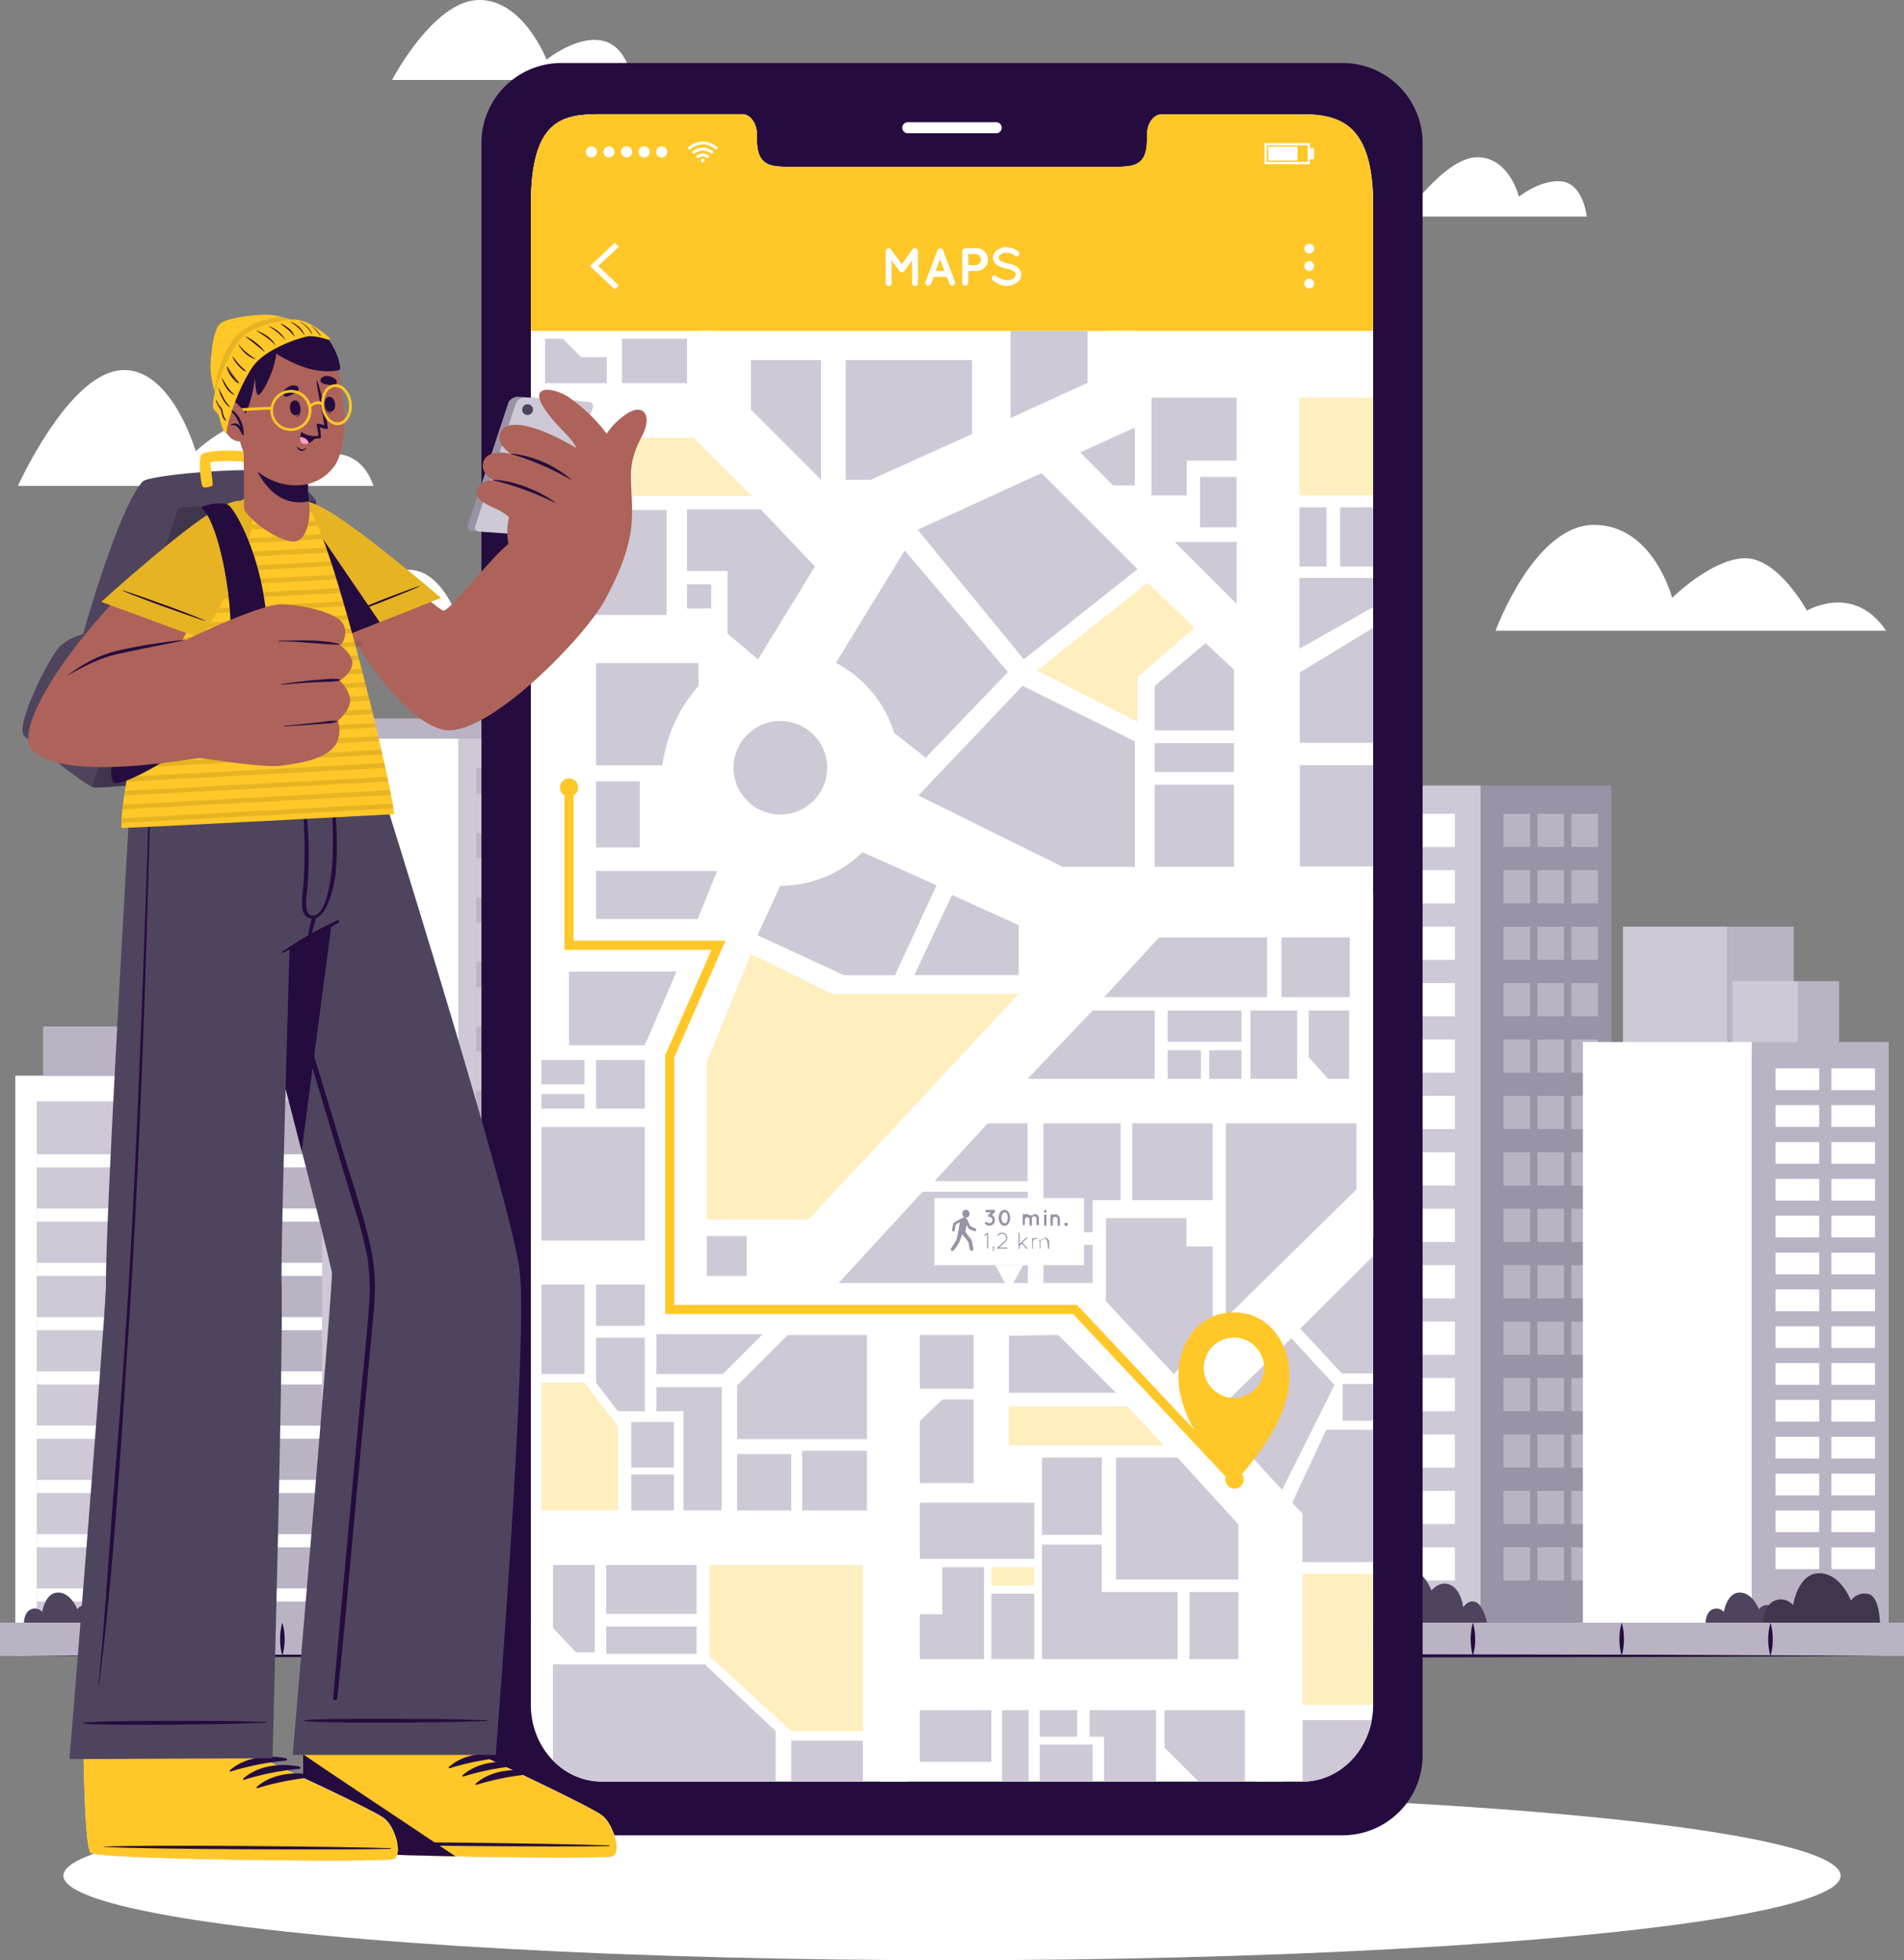 <svg xmlns="http://www.w3.org/2000/svg" viewBox="0 0 417.27 429.67"><rect x="0" y="0" width="417.27" height="429.67" fill="#808080" stroke="none"/><defs><style> .cls-1 { fill: #fff; } .cls-2 { fill: #cec9d6; } .cls-3 { fill: #9a92a5; } .cls-4 { fill: #bab3c4; } .cls-5 { fill: #40364c; } .cls-6 { fill: #4f445e; } .cls-7 { fill: #250c3f; } .cls-8, .cls-9 { fill: #ffc727; } .cls-11, .cls-9 { isolation: isolate; } .cls-9 { opacity: 0.3; } .cls-10 { fill: #ad6359; } .cls-11 { opacity: 0.1; } .cls-12 { fill: #ff9cbd; } </style></defs><g id="Layer_2" data-name="Layer 2"><g id="Layer_1-2" data-name="Layer 1"><g><g id="freepik--background-complete--inject-336"><path class="cls-1" d="M413.35,138.26h-85.6s8.49-23.21,21.55-23.21,17.15,16,17.15,16,8.81-8.69,16.05-8.69S396,133.85,396,133.85,406.27,127.7,413.35,138.26Z"></path><path class="cls-1" d="M347.75,47.47h-40s8.94-13,16-13,9.12,8.64,9.12,8.64,5-4,9.58-3.31S347.75,47.47,347.75,47.47Z"></path><path class="cls-1" d="M81.85,106.51H3.93S14.64,82.69,26,81.2,42.89,98.9,42.89,98.9,50.25,92.12,56,92.12s10.26,8.93,10.26,8.93S77.88,94.93,81.85,106.51Z"></path><path class="cls-1" d="M138.57,17.52H85.93S94.93.26,104.78,0s15,13.07,15,13.07S135,.82,138.57,17.52Z"></path><path class="cls-1" d="M112.25,136.71H76.72s6.11-11.65,12.73-11.81,10.1,8.81,10.1,8.81S109.85,125.45,112.25,136.71Z"></path></g><g id="freepik--Shadow--inject-336"><ellipse class="cls-1" cx="208.64" cy="411.14" rx="194.74" ry="18.53"></ellipse></g><g id="freepik--Buildings--inject-336"><rect class="cls-2" x="288.1" y="172.18" width="36.39" height="190.78"></rect><rect class="cls-1" x="293.75" y="178.37" width="7.07" height="7.28"></rect><rect class="cls-1" x="302.8" y="178.37" width="7.07" height="7.28"></rect><rect class="cls-1" x="293.75" y="190.74" width="7.07" height="7.28"></rect><rect class="cls-1" x="302.8" y="190.74" width="7.07" height="7.28"></rect><rect class="cls-1" x="293.75" y="203.11" width="7.07" height="7.28"></rect><rect class="cls-1" x="302.8" y="203.11" width="7.07" height="7.28"></rect><rect class="cls-1" x="293.75" y="215.47" width="7.07" height="7.28"></rect><rect class="cls-1" x="302.8" y="215.47" width="7.07" height="7.28"></rect><rect class="cls-1" x="293.75" y="227.84" width="7.07" height="7.28"></rect><rect class="cls-1" x="302.8" y="227.84" width="7.07" height="7.28"></rect><rect class="cls-1" x="293.75" y="240.21" width="7.07" height="7.28"></rect><rect class="cls-1" x="302.8" y="240.21" width="7.07" height="7.28"></rect><rect class="cls-1" x="293.75" y="252.58" width="7.07" height="7.28"></rect><rect class="cls-1" x="302.8" y="252.58" width="7.07" height="7.28"></rect><rect class="cls-1" x="293.75" y="264.94" width="7.07" height="7.28"></rect><rect class="cls-1" x="302.8" y="264.94" width="7.07" height="7.28"></rect><rect class="cls-1" x="293.75" y="277.31" width="7.07" height="7.28"></rect><rect class="cls-1" x="302.8" y="277.31" width="7.07" height="7.28"></rect><rect class="cls-1" x="293.75" y="289.68" width="7.07" height="7.28"></rect><rect class="cls-1" x="302.8" y="289.68" width="7.07" height="7.28"></rect><rect class="cls-1" x="293.75" y="302.05" width="7.07" height="7.28"></rect><rect class="cls-1" x="302.8" y="302.05" width="7.07" height="7.28"></rect><rect class="cls-1" x="293.75" y="314.41" width="7.07" height="7.28"></rect><rect class="cls-1" x="302.8" y="314.41" width="7.07" height="7.28"></rect><rect class="cls-1" x="293.75" y="326.78" width="7.07" height="7.28"></rect><rect class="cls-1" x="302.8" y="326.78" width="7.07" height="7.28"></rect><rect class="cls-1" x="293.75" y="339.15" width="7.07" height="7.28"></rect><rect class="cls-1" x="311.77" y="339.15" width="7.07" height="7.28"></rect><rect class="cls-1" x="311.77" y="326.79" width="7.07" height="7.28"></rect><rect class="cls-1" x="311.77" y="314.42" width="7.07" height="7.28"></rect><rect class="cls-1" x="311.77" y="302.05" width="7.07" height="7.28"></rect><rect class="cls-1" x="311.77" y="289.68" width="7.07" height="7.28"></rect><rect class="cls-1" x="311.77" y="277.32" width="7.07" height="7.28"></rect><rect class="cls-1" x="311.77" y="264.95" width="7.07" height="7.28"></rect><rect class="cls-1" x="311.77" y="252.58" width="7.07" height="7.28"></rect><rect class="cls-1" x="311.77" y="240.21" width="7.07" height="7.28"></rect><rect class="cls-1" x="311.77" y="227.85" width="7.07" height="7.28"></rect><rect class="cls-1" x="311.77" y="215.48" width="7.07" height="7.28"></rect><rect class="cls-1" x="311.77" y="203.11" width="7.07" height="7.28"></rect><rect class="cls-1" x="311.77" y="190.74" width="7.07" height="7.28"></rect><rect class="cls-1" x="311.77" y="178.38" width="7.07" height="7.28"></rect><rect class="cls-1" x="302.8" y="339.15" width="7.07" height="7.28"></rect><rect class="cls-3" x="324.49" y="172.18" width="28.69" height="190.78"></rect><rect class="cls-4" x="344.38" y="339.15" width="5.84" height="7.28"></rect><rect class="cls-4" x="336.92" y="339.15" width="5.84" height="7.28"></rect><rect class="cls-4" x="344.38" y="326.79" width="5.84" height="7.28"></rect><rect class="cls-4" x="336.92" y="326.79" width="5.84" height="7.28"></rect><rect class="cls-4" x="344.38" y="314.42" width="5.84" height="7.28"></rect><rect class="cls-4" x="336.92" y="314.42" width="5.84" height="7.28"></rect><rect class="cls-4" x="344.38" y="302.05" width="5.84" height="7.28"></rect><rect class="cls-4" x="336.92" y="302.05" width="5.84" height="7.28"></rect><rect class="cls-4" x="344.38" y="289.68" width="5.84" height="7.28"></rect><rect class="cls-4" x="336.92" y="289.68" width="5.84" height="7.28"></rect><rect class="cls-4" x="344.38" y="277.32" width="5.84" height="7.28"></rect><rect class="cls-4" x="336.92" y="277.32" width="5.84" height="7.28"></rect><rect class="cls-4" x="344.38" y="264.95" width="5.84" height="7.28"></rect><rect class="cls-4" x="336.92" y="264.95" width="5.84" height="7.28"></rect><rect class="cls-4" x="344.38" y="252.58" width="5.84" height="7.28"></rect><rect class="cls-4" x="336.92" y="252.58" width="5.84" height="7.28"></rect><rect class="cls-4" x="344.38" y="240.21" width="5.84" height="7.28"></rect><rect class="cls-4" x="336.92" y="240.21" width="5.84" height="7.28"></rect><rect class="cls-4" x="344.38" y="227.85" width="5.84" height="7.28"></rect><rect class="cls-4" x="336.92" y="227.85" width="5.84" height="7.28"></rect><rect class="cls-4" x="344.38" y="215.48" width="5.84" height="7.28"></rect><rect class="cls-4" x="336.92" y="215.48" width="5.84" height="7.28"></rect><rect class="cls-4" x="344.38" y="203.11" width="5.84" height="7.28"></rect><rect class="cls-4" x="336.92" y="203.11" width="5.84" height="7.28"></rect><rect class="cls-4" x="344.38" y="190.74" width="5.84" height="7.28"></rect><rect class="cls-4" x="336.92" y="190.74" width="5.84" height="7.28"></rect><rect class="cls-4" x="344.38" y="178.38" width="5.84" height="7.28"></rect><rect class="cls-4" x="329.5" y="178.37" width="5.84" height="7.28"></rect><rect class="cls-4" x="329.5" y="190.74" width="5.84" height="7.28"></rect><rect class="cls-4" x="329.5" y="203.11" width="5.84" height="7.28"></rect><rect class="cls-4" x="329.5" y="215.47" width="5.84" height="7.28"></rect><rect class="cls-4" x="329.5" y="227.84" width="5.84" height="7.28"></rect><rect class="cls-4" x="329.5" y="240.21" width="5.84" height="7.28"></rect><rect class="cls-4" x="329.5" y="252.58" width="5.84" height="7.28"></rect><rect class="cls-4" x="329.5" y="264.94" width="5.84" height="7.28"></rect><rect class="cls-4" x="329.5" y="277.31" width="5.84" height="7.28"></rect><rect class="cls-4" x="329.5" y="289.68" width="5.84" height="7.28"></rect><rect class="cls-4" x="329.5" y="302.05" width="5.84" height="7.28"></rect><rect class="cls-4" x="329.5" y="314.41" width="5.84" height="7.28"></rect><rect class="cls-4" x="329.5" y="326.78" width="5.84" height="7.28"></rect><rect class="cls-4" x="329.5" y="339.15" width="5.84" height="7.28"></rect><rect class="cls-4" x="336.92" y="178.38" width="5.84" height="7.28"></rect><rect class="cls-1" x="57.41" y="161.89" width="43.05" height="201.06"></rect><rect class="cls-4" x="56.37" y="157.49" width="44.09" height="4.4"></rect><rect class="cls-1" x="61.3" y="168.38" width="4.36" height="194.58"></rect><rect class="cls-1" x="69.02" y="168.38" width="4.36" height="194.58"></rect><rect class="cls-1" x="76.75" y="168.38" width="4.36" height="194.58"></rect><rect class="cls-1" x="84.48" y="168.38" width="4.36" height="194.58"></rect><rect class="cls-1" x="92.2" y="168.38" width="4.36" height="194.58"></rect><rect class="cls-1" x="61.3" y="173.94" width="4.36" height="8.69"></rect><rect class="cls-1" x="69.02" y="173.94" width="4.36" height="8.69"></rect><rect class="cls-1" x="76.75" y="173.94" width="4.36" height="8.69"></rect><rect class="cls-1" x="84.48" y="173.94" width="4.36" height="8.69"></rect><rect class="cls-1" x="92.2" y="173.94" width="4.36" height="8.69"></rect><rect class="cls-1" x="61.3" y="188.06" width="4.36" height="8.69"></rect><rect class="cls-1" x="69.02" y="188.06" width="4.36" height="8.69"></rect><rect class="cls-1" x="76.75" y="188.06" width="4.36" height="8.69"></rect><rect class="cls-1" x="84.48" y="188.06" width="4.36" height="8.69"></rect><rect class="cls-1" x="92.2" y="188.06" width="4.36" height="8.69"></rect><rect class="cls-1" x="61.3" y="202.18" width="4.36" height="8.69"></rect><rect class="cls-1" x="69.02" y="202.18" width="4.36" height="8.69"></rect><rect class="cls-1" x="76.75" y="202.18" width="4.36" height="8.69"></rect><rect class="cls-1" x="84.48" y="202.18" width="4.36" height="8.69"></rect><rect class="cls-1" x="92.2" y="202.18" width="4.36" height="8.69"></rect><rect class="cls-1" x="61.3" y="216.31" width="4.36" height="8.69"></rect><rect class="cls-1" x="69.02" y="216.31" width="4.36" height="8.69"></rect><rect class="cls-1" x="76.75" y="216.31" width="4.36" height="8.69"></rect><rect class="cls-1" x="84.48" y="216.31" width="4.36" height="8.69"></rect><rect class="cls-1" x="92.2" y="216.31" width="4.36" height="8.69"></rect><rect class="cls-1" x="61.3" y="230.43" width="4.36" height="8.69"></rect><rect class="cls-1" x="69.02" y="230.43" width="4.36" height="8.69"></rect><rect class="cls-1" x="76.75" y="230.43" width="4.36" height="8.69"></rect><rect class="cls-1" x="84.48" y="230.43" width="4.36" height="8.69"></rect><rect class="cls-1" x="92.2" y="230.43" width="4.36" height="8.69"></rect><rect class="cls-1" x="61.3" y="244.55" width="4.36" height="8.69"></rect><rect class="cls-1" x="69.02" y="244.55" width="4.36" height="8.69"></rect><rect class="cls-1" x="76.75" y="244.55" width="4.36" height="8.69"></rect><rect class="cls-1" x="84.48" y="244.55" width="4.36" height="8.69"></rect><rect class="cls-1" x="92.2" y="244.55" width="4.36" height="8.69"></rect><rect class="cls-1" x="61.3" y="258.68" width="4.36" height="8.69"></rect><rect class="cls-1" x="69.02" y="258.68" width="4.36" height="8.69"></rect><rect class="cls-1" x="76.75" y="258.68" width="4.36" height="8.69"></rect><rect class="cls-1" x="84.48" y="258.68" width="4.36" height="8.69"></rect><rect class="cls-1" x="92.2" y="258.68" width="4.36" height="8.69"></rect><rect class="cls-1" x="61.3" y="272.8" width="4.36" height="8.69"></rect><rect class="cls-1" x="69.02" y="272.8" width="4.36" height="8.69"></rect><rect class="cls-1" x="76.75" y="272.8" width="4.36" height="8.69"></rect><rect class="cls-1" x="84.48" y="272.8" width="4.36" height="8.69"></rect><rect class="cls-1" x="92.2" y="272.8" width="4.36" height="8.69"></rect><rect class="cls-1" x="61.3" y="286.92" width="4.36" height="8.69"></rect><rect class="cls-1" x="69.02" y="286.92" width="4.36" height="8.69"></rect><rect class="cls-1" x="76.75" y="286.92" width="4.36" height="8.69"></rect><rect class="cls-1" x="84.48" y="286.92" width="4.36" height="8.69"></rect><rect class="cls-1" x="92.2" y="286.92" width="4.36" height="8.69"></rect><rect class="cls-1" x="61.3" y="301.04" width="4.36" height="8.69"></rect><rect class="cls-1" x="69.02" y="301.04" width="4.36" height="8.69"></rect><rect class="cls-1" x="76.75" y="301.04" width="4.36" height="8.69"></rect><rect class="cls-1" x="84.48" y="301.04" width="4.36" height="8.69"></rect><rect class="cls-1" x="92.2" y="301.04" width="4.36" height="8.69"></rect><rect class="cls-1" x="61.3" y="315.17" width="4.36" height="8.69"></rect><rect class="cls-1" x="69.02" y="315.17" width="4.36" height="8.69"></rect><rect class="cls-1" x="76.75" y="315.17" width="4.36" height="8.69"></rect><rect class="cls-1" x="84.48" y="315.17" width="4.36" height="8.69"></rect><rect class="cls-1" x="92.2" y="315.17" width="4.36" height="8.69"></rect><rect class="cls-1" x="61.3" y="329.29" width="4.36" height="8.69"></rect><rect class="cls-1" x="69.02" y="329.29" width="4.36" height="8.69"></rect><rect class="cls-1" x="76.75" y="329.29" width="4.36" height="8.69"></rect><rect class="cls-1" x="84.48" y="329.29" width="4.36" height="8.69"></rect><rect class="cls-1" x="92.2" y="329.29" width="4.36" height="8.69"></rect><rect class="cls-1" x="61.3" y="343.41" width="4.36" height="8.69"></rect><rect class="cls-1" x="69.02" y="343.41" width="4.36" height="8.69"></rect><rect class="cls-1" x="76.75" y="343.41" width="4.36" height="8.69"></rect><rect class="cls-1" x="84.48" y="343.41" width="4.36" height="8.69"></rect><rect class="cls-1" x="92.2" y="343.41" width="4.36" height="8.69"></rect><rect class="cls-1" x="61.3" y="357.54" width="4.36" height="5.42"></rect><rect class="cls-1" x="69.02" y="357.54" width="4.36" height="5.42"></rect><rect class="cls-1" x="76.75" y="357.54" width="4.36" height="5.42"></rect><rect class="cls-1" x="84.48" y="357.54" width="4.36" height="5.42"></rect><rect class="cls-1" x="92.2" y="357.54" width="4.36" height="5.42"></rect><rect class="cls-2" x="100.46" y="161.89" width="27.64" height="201.06"></rect><rect class="cls-4" x="100.46" y="157.49" width="28.84" height="4.4"></rect><rect class="cls-4" x="104.35" y="168.38" width="4.36" height="194.58"></rect><rect class="cls-4" x="112.08" y="168.38" width="4.36" height="194.58"></rect><rect class="cls-4" x="119.81" y="168.38" width="4.36" height="194.58"></rect><rect class="cls-2" x="104.35" y="173.94" width="4.36" height="8.69"></rect><rect class="cls-2" x="112.08" y="173.94" width="4.36" height="8.69"></rect><rect class="cls-2" x="119.81" y="173.94" width="4.36" height="8.69"></rect><rect class="cls-2" x="104.35" y="188.06" width="4.36" height="8.69"></rect><rect class="cls-2" x="112.08" y="188.06" width="4.36" height="8.69"></rect><rect class="cls-2" x="119.81" y="188.06" width="4.36" height="8.69"></rect><rect class="cls-2" x="104.35" y="202.18" width="4.36" height="8.69"></rect><rect class="cls-2" x="112.08" y="202.18" width="4.36" height="8.69"></rect><rect class="cls-2" x="119.81" y="202.18" width="4.36" height="8.69"></rect><rect class="cls-2" x="104.35" y="216.31" width="4.36" height="8.69"></rect><rect class="cls-2" x="112.08" y="216.31" width="4.36" height="8.69"></rect><rect class="cls-2" x="119.81" y="216.31" width="4.36" height="8.69"></rect><rect class="cls-2" x="104.35" y="230.43" width="4.36" height="8.69"></rect><rect class="cls-2" x="112.08" y="230.43" width="4.36" height="8.69"></rect><rect class="cls-2" x="119.81" y="230.43" width="4.36" height="8.69"></rect><rect class="cls-2" x="104.35" y="244.55" width="4.36" height="8.69"></rect><rect class="cls-2" x="112.08" y="244.55" width="4.36" height="8.69"></rect><rect class="cls-2" x="119.81" y="244.55" width="4.36" height="8.69"></rect><rect class="cls-2" x="104.35" y="258.68" width="4.36" height="8.69"></rect><rect class="cls-2" x="112.08" y="258.68" width="4.36" height="8.69"></rect><rect class="cls-2" x="119.81" y="258.68" width="4.36" height="8.69"></rect><rect class="cls-2" x="104.35" y="272.8" width="4.36" height="8.69"></rect><rect class="cls-2" x="112.08" y="272.8" width="4.36" height="8.69"></rect><rect class="cls-2" x="119.81" y="272.8" width="4.36" height="8.69"></rect><rect class="cls-2" x="104.35" y="286.92" width="4.36" height="8.69"></rect><rect class="cls-2" x="112.08" y="286.92" width="4.36" height="8.69"></rect><rect class="cls-2" x="119.81" y="286.92" width="4.36" height="8.69"></rect><rect class="cls-2" x="104.35" y="301.04" width="4.36" height="8.69"></rect><rect class="cls-2" x="112.08" y="301.04" width="4.36" height="8.69"></rect><rect class="cls-2" x="119.81" y="301.04" width="4.36" height="8.69"></rect><rect class="cls-2" x="104.35" y="315.17" width="4.36" height="8.69"></rect><rect class="cls-2" x="112.08" y="315.17" width="4.36" height="8.69"></rect><rect class="cls-2" x="119.81" y="315.17" width="4.36" height="8.69"></rect><rect class="cls-2" x="104.35" y="329.29" width="4.36" height="8.69"></rect><rect class="cls-2" x="112.08" y="329.29" width="4.36" height="8.69"></rect><rect class="cls-2" x="119.81" y="329.29" width="4.36" height="8.69"></rect><rect class="cls-2" x="104.35" y="343.41" width="4.36" height="8.69"></rect><rect class="cls-2" x="112.08" y="343.41" width="4.36" height="8.69"></rect><rect class="cls-2" x="119.81" y="343.41" width="4.36" height="8.69"></rect><rect class="cls-2" x="104.35" y="357.54" width="4.36" height="5.42"></rect><rect class="cls-2" x="112.08" y="357.54" width="4.36" height="5.42"></rect><rect class="cls-2" x="119.81" y="357.54" width="4.36" height="5.42"></rect><rect class="cls-1" x="3.36" y="235.78" width="42.87" height="127.17"></rect><rect class="cls-4" x="9.45" y="225" width="36.77" height="10.78"></rect><rect class="cls-2" x="8.06" y="241.41" width="33.47" height="121.54"></rect><rect class="cls-1" x="8.06" y="253.01" width="33.47" height="2.87"></rect><rect class="cls-1" x="8.06" y="264.9" width="33.47" height="2.87"></rect><rect class="cls-1" x="8.06" y="276.8" width="33.47" height="2.87"></rect><rect class="cls-1" x="8.06" y="288.7" width="33.47" height="2.87"></rect><rect class="cls-1" x="8.06" y="300.6" width="33.47" height="2.87"></rect><rect class="cls-1" x="8.06" y="312.49" width="33.47" height="2.87"></rect><rect class="cls-1" x="8.06" y="324.39" width="33.47" height="2.87"></rect><rect class="cls-1" x="8.06" y="336.29" width="33.47" height="2.87"></rect><rect class="cls-1" x="8.06" y="348.18" width="33.47" height="2.87"></rect><rect class="cls-1" x="8.06" y="360.08" width="33.47" height="2.87"></rect><rect class="cls-2" x="46.23" y="235.78" width="26.85" height="127.17"></rect><rect class="cls-3" x="46.23" y="225" width="22.82" height="10.78"></rect><rect class="cls-4" x="49.93" y="241.41" width="20.65" height="121.54"></rect><rect class="cls-1" x="49.93" y="253.01" width="20.65" height="2.87"></rect><rect class="cls-1" x="49.93" y="264.9" width="20.65" height="2.87"></rect><rect class="cls-1" x="49.93" y="276.8" width="20.65" height="2.87"></rect><rect class="cls-1" x="49.93" y="288.7" width="20.65" height="2.87"></rect><rect class="cls-1" x="49.93" y="300.6" width="20.65" height="2.87"></rect><rect class="cls-1" x="49.93" y="312.49" width="20.65" height="2.87"></rect><rect class="cls-1" x="49.93" y="324.39" width="20.65" height="2.87"></rect><rect class="cls-1" x="49.93" y="336.29" width="20.65" height="2.87"></rect><rect class="cls-1" x="49.93" y="348.18" width="20.65" height="2.87"></rect><rect class="cls-1" x="49.93" y="360.08" width="20.65" height="2.87"></rect><rect class="cls-2" x="121.78" y="288.5" width="33.14" height="74.45"></rect><rect class="cls-4" x="126.99" y="294.95" width="5.86" height="4.56"></rect><rect class="cls-4" x="126.99" y="304.69" width="5.86" height="4.56"></rect><rect class="cls-4" x="126.99" y="314.43" width="5.86" height="4.56"></rect><rect class="cls-4" x="126.99" y="324.17" width="5.86" height="4.56"></rect><rect class="cls-4" x="126.99" y="333.92" width="5.86" height="4.56"></rect><rect class="cls-4" x="126.99" y="343.66" width="5.86" height="4.56"></rect><rect class="cls-4" x="126.99" y="353.4" width="5.86" height="4.56"></rect><rect class="cls-4" x="135.43" y="294.95" width="5.87" height="4.56"></rect><rect class="cls-4" x="135.43" y="304.69" width="5.87" height="4.56"></rect><rect class="cls-4" x="135.43" y="314.43" width="5.87" height="4.56"></rect><rect class="cls-4" x="135.43" y="324.17" width="5.87" height="4.56"></rect><rect class="cls-4" x="135.43" y="333.92" width="5.87" height="4.56"></rect><rect class="cls-4" x="135.43" y="343.66" width="5.87" height="4.56"></rect><rect class="cls-4" x="135.43" y="353.4" width="5.87" height="4.56"></rect><rect class="cls-4" x="143.85" y="294.95" width="5.87" height="4.56"></rect><rect class="cls-4" x="143.85" y="304.69" width="5.87" height="4.56"></rect><rect class="cls-4" x="143.85" y="314.43" width="5.87" height="4.56"></rect><rect class="cls-4" x="143.85" y="324.17" width="5.87" height="4.56"></rect><rect class="cls-4" x="143.85" y="333.92" width="5.87" height="4.56"></rect><rect class="cls-4" x="143.85" y="343.66" width="5.87" height="4.56"></rect><rect class="cls-4" x="143.85" y="353.4" width="5.87" height="4.56"></rect><rect class="cls-3" x="154.92" y="288.5" width="23.25" height="74.45"></rect><rect class="cls-4" x="171.03" y="352.68" width="4.77" height="4.56"></rect><rect class="cls-4" x="171.03" y="342.94" width="4.77" height="4.56"></rect><rect class="cls-4" x="171.03" y="333.19" width="4.77" height="4.56"></rect><rect class="cls-4" x="171.03" y="323.45" width="4.77" height="4.56"></rect><rect class="cls-4" x="171.03" y="313.71" width="4.77" height="4.56"></rect><rect class="cls-4" x="171.03" y="303.97" width="4.77" height="4.56"></rect><rect class="cls-4" x="171.03" y="294.22" width="4.77" height="4.56"></rect><rect class="cls-4" x="164.16" y="352.68" width="4.77" height="4.56"></rect><rect class="cls-4" x="164.16" y="342.94" width="4.77" height="4.56"></rect><rect class="cls-4" x="164.16" y="333.19" width="4.77" height="4.56"></rect><rect class="cls-4" x="164.16" y="323.45" width="4.77" height="4.56"></rect><rect class="cls-4" x="164.16" y="313.71" width="4.77" height="4.56"></rect><rect class="cls-4" x="164.16" y="303.97" width="4.77" height="4.56"></rect><rect class="cls-4" x="164.16" y="294.22" width="4.77" height="4.56"></rect><rect class="cls-4" x="157.31" y="352.68" width="4.77" height="4.56"></rect><rect class="cls-4" x="157.31" y="342.94" width="4.77" height="4.56"></rect><rect class="cls-4" x="157.31" y="333.19" width="4.77" height="4.56"></rect><rect class="cls-4" x="157.31" y="323.45" width="4.77" height="4.56"></rect><rect class="cls-4" x="157.31" y="313.71" width="4.77" height="4.56"></rect><rect class="cls-4" x="157.31" y="303.97" width="4.77" height="4.56"></rect><rect class="cls-4" x="157.31" y="294.22" width="4.77" height="4.56"></rect><rect class="cls-2" x="355.68" y="203.11" width="22.9" height="27.05"></rect><rect class="cls-4" x="378.58" y="203.11" width="14.52" height="28.04"></rect><rect class="cls-2" x="379.65" y="215.05" width="14.41" height="16.1"></rect><rect class="cls-4" x="394.06" y="215.05" width="8.99" height="16.1"></rect><rect class="cls-1" x="346.9" y="228.4" width="37.02" height="134.56"></rect><rect class="cls-1" x="351.13" y="234.18" width="11.64" height="4.76"></rect><rect class="cls-1" x="366.02" y="234.18" width="11.64" height="4.76"></rect><rect class="cls-1" x="351.13" y="242.26" width="11.64" height="4.76"></rect><rect class="cls-1" x="366.02" y="242.26" width="11.64" height="4.76"></rect><rect class="cls-1" x="351.13" y="250.33" width="11.64" height="4.76"></rect><rect class="cls-1" x="366.02" y="250.33" width="11.64" height="4.76"></rect><rect class="cls-1" x="351.13" y="258.41" width="11.64" height="4.76"></rect><rect class="cls-1" x="366.02" y="258.41" width="11.64" height="4.76"></rect><rect class="cls-1" x="351.13" y="266.49" width="11.64" height="4.76"></rect><rect class="cls-1" x="366.02" y="266.49" width="11.64" height="4.76"></rect><rect class="cls-1" x="351.13" y="274.56" width="11.64" height="4.76"></rect><rect class="cls-1" x="366.02" y="274.56" width="11.64" height="4.76"></rect><rect class="cls-1" x="351.13" y="282.64" width="11.64" height="4.76"></rect><rect class="cls-1" x="366.02" y="282.64" width="11.64" height="4.76"></rect><rect class="cls-1" x="351.13" y="290.72" width="11.64" height="4.76"></rect><rect class="cls-1" x="366.02" y="290.72" width="11.64" height="4.76"></rect><rect class="cls-1" x="351.13" y="298.79" width="11.64" height="4.76"></rect><rect class="cls-1" x="366.02" y="298.79" width="11.64" height="4.76"></rect><rect class="cls-1" x="351.13" y="306.87" width="11.64" height="4.76"></rect><rect class="cls-1" x="366.02" y="306.87" width="11.64" height="4.76"></rect><rect class="cls-1" x="351.13" y="314.95" width="11.64" height="4.76"></rect><rect class="cls-1" x="366.02" y="314.95" width="11.64" height="4.76"></rect><rect class="cls-1" x="351.13" y="323.02" width="11.64" height="4.76"></rect><rect class="cls-1" x="366.02" y="323.02" width="11.64" height="4.76"></rect><rect class="cls-1" x="351.13" y="331.1" width="11.64" height="4.76"></rect><rect class="cls-1" x="366.02" y="331.1" width="11.64" height="4.76"></rect><rect class="cls-1" x="351.13" y="339.17" width="11.64" height="4.76"></rect><rect class="cls-1" x="366.02" y="339.17" width="11.64" height="4.76"></rect><rect class="cls-4" x="383.92" y="228.4" width="30" height="134.56"></rect><rect class="cls-1" x="401.35" y="339.18" width="9.56" height="4.76"></rect><rect class="cls-1" x="389.13" y="339.18" width="9.56" height="4.76"></rect><rect class="cls-1" x="401.35" y="331.09" width="9.56" height="4.76"></rect><rect class="cls-1" x="389.13" y="331.09" width="9.56" height="4.76"></rect><rect class="cls-1" x="401.35" y="323.02" width="9.56" height="4.76"></rect><rect class="cls-1" x="389.13" y="323.02" width="9.56" height="4.76"></rect><rect class="cls-1" x="401.35" y="314.94" width="9.56" height="4.76"></rect><rect class="cls-1" x="389.13" y="314.94" width="9.56" height="4.76"></rect><rect class="cls-1" x="401.35" y="306.86" width="9.56" height="4.76"></rect><rect class="cls-1" x="389.13" y="306.86" width="9.56" height="4.76"></rect><rect class="cls-1" x="401.35" y="298.79" width="9.56" height="4.76"></rect><rect class="cls-1" x="389.13" y="298.79" width="9.56" height="4.76"></rect><rect class="cls-1" x="401.35" y="290.71" width="9.56" height="4.76"></rect><rect class="cls-1" x="389.13" y="290.71" width="9.56" height="4.76"></rect><rect class="cls-1" x="401.35" y="282.64" width="9.56" height="4.76"></rect><rect class="cls-1" x="389.13" y="282.64" width="9.56" height="4.76"></rect><rect class="cls-1" x="401.35" y="274.56" width="9.56" height="4.76"></rect><rect class="cls-1" x="389.13" y="274.56" width="9.56" height="4.76"></rect><rect class="cls-1" x="401.35" y="266.48" width="9.56" height="4.76"></rect><rect class="cls-1" x="389.13" y="266.48" width="9.56" height="4.76"></rect><rect class="cls-1" x="401.35" y="258.41" width="9.56" height="4.76"></rect><rect class="cls-1" x="389.13" y="258.41" width="9.56" height="4.76"></rect><rect class="cls-1" x="401.35" y="250.33" width="9.56" height="4.76"></rect><rect class="cls-1" x="389.13" y="250.33" width="9.56" height="4.76"></rect><rect class="cls-1" x="401.35" y="242.25" width="9.56" height="4.76"></rect><rect class="cls-1" x="389.13" y="242.25" width="9.56" height="4.76"></rect><rect class="cls-1" x="401.35" y="234.18" width="9.56" height="4.76"></rect><rect class="cls-1" x="389.13" y="234.18" width="9.56" height="4.76"></rect><rect class="cls-4" x="206.52" y="275.27" width="43.67" height="87.68"></rect><rect class="cls-2" x="213.39" y="282.86" width="7.73" height="5.37"></rect><rect class="cls-2" x="213.39" y="294.34" width="7.73" height="5.37"></rect><rect class="cls-2" x="213.39" y="305.81" width="7.73" height="5.37"></rect><rect class="cls-2" x="213.39" y="317.28" width="7.73" height="5.37"></rect><rect class="cls-2" x="213.39" y="328.76" width="7.73" height="5.37"></rect><rect class="cls-2" x="213.39" y="340.23" width="7.73" height="5.37"></rect><rect class="cls-2" x="213.39" y="351.7" width="7.73" height="5.37"></rect><rect class="cls-2" x="224.51" y="282.86" width="7.73" height="5.37"></rect><rect class="cls-2" x="224.51" y="294.34" width="7.73" height="5.37"></rect><rect class="cls-2" x="224.51" y="305.81" width="7.73" height="5.37"></rect><rect class="cls-2" x="224.51" y="317.28" width="7.73" height="5.37"></rect><rect class="cls-2" x="224.51" y="328.76" width="7.73" height="5.37"></rect><rect class="cls-2" x="224.51" y="340.23" width="7.73" height="5.37"></rect><rect class="cls-2" x="224.51" y="351.7" width="7.73" height="5.37"></rect><rect class="cls-2" x="235.6" y="282.86" width="7.73" height="5.37"></rect><rect class="cls-2" x="235.6" y="294.34" width="7.73" height="5.37"></rect><rect class="cls-2" x="235.6" y="305.81" width="7.73" height="5.37"></rect><rect class="cls-2" x="235.6" y="317.28" width="7.73" height="5.37"></rect><rect class="cls-2" x="235.6" y="328.76" width="7.73" height="5.37"></rect><rect class="cls-2" x="235.6" y="340.23" width="7.73" height="5.37"></rect><rect class="cls-2" x="235.6" y="351.7" width="7.73" height="5.37"></rect><rect class="cls-2" x="221.12" y="266.14" width="29.07" height="9.14"></rect><rect class="cls-1" x="231.76" y="260.48" width="18.43" height="5.66"></rect><rect class="cls-3" x="250.19" y="275.27" width="30.64" height="87.68"></rect><rect class="cls-4" x="271.41" y="350.85" width="6.29" height="5.37"></rect><rect class="cls-4" x="271.41" y="339.38" width="6.29" height="5.37"></rect><rect class="cls-4" x="271.41" y="327.9" width="6.29" height="5.37"></rect><rect class="cls-4" x="271.41" y="316.43" width="6.29" height="5.37"></rect><rect class="cls-4" x="271.41" y="304.96" width="6.29" height="5.37"></rect><rect class="cls-4" x="271.41" y="293.48" width="6.29" height="5.37"></rect><rect class="cls-4" x="271.41" y="282" width="6.29" height="5.37"></rect><rect class="cls-4" x="262.36" y="350.85" width="6.29" height="5.37"></rect><rect class="cls-4" x="262.36" y="339.38" width="6.29" height="5.37"></rect><rect class="cls-4" x="262.36" y="327.9" width="6.29" height="5.37"></rect><rect class="cls-4" x="262.36" y="316.43" width="6.29" height="5.37"></rect><rect class="cls-4" x="262.36" y="304.96" width="6.29" height="5.37"></rect><rect class="cls-4" x="262.36" y="293.48" width="6.29" height="5.37"></rect><rect class="cls-4" x="262.36" y="282" width="6.29" height="5.37"></rect><rect class="cls-4" x="253.33" y="350.85" width="6.29" height="5.37"></rect><rect class="cls-4" x="253.33" y="339.38" width="6.29" height="5.37"></rect><rect class="cls-4" x="253.33" y="327.9" width="6.29" height="5.37"></rect><rect class="cls-4" x="253.33" y="316.43" width="6.29" height="5.37"></rect><rect class="cls-4" x="253.33" y="304.96" width="6.29" height="5.37"></rect><rect class="cls-4" x="253.33" y="293.48" width="6.29" height="5.37"></rect><rect class="cls-4" x="253.33" y="282" width="6.29" height="5.37"></rect><rect class="cls-4" x="250.19" y="266.14" width="26" height="9.14"></rect><rect class="cls-2" x="250.19" y="260.48" width="14.09" height="5.66"></rect></g><g id="freepik--Plants--inject-336"><path class="cls-5" d="M47.06,355.68s-.84-3.92-2.52-4.53-2.71,1.16-2.71,1.16-.39-3.75-2.78-4.88-4.17,1.18-4.17,1.18-1.83-4.76-5.1-4.76-4.91,7-4.91,7-1.93-2.07-3.91-.9-2,5.77-2,5.77Z"></path><path class="cls-6" d="M325.9,355.68s-.84-3.92-2.52-4.53-2.7,1.16-2.7,1.16-.4-3.75-2.78-4.88-4.17,1.18-4.17,1.18-1.83-4.76-5.1-4.76-4.92,7-4.92,7-1.92-2.07-3.9-.9-2,5.77-2,5.77Z"></path><path class="cls-5" d="M121.34,355.68H91.79s1-4.16,2.93-4.46a2.92,2.92,0,0,1,2.88,1.64s-.09-5.81,3.57-6.8,6.72,4.14,6.72,4.14,2.3-2.92,5.42-2.74,3.93,5,3.93,5S120.08,350.81,121.34,355.68Z"></path><path class="cls-6" d="M20.8,355.68H5.25s0-2.31,1.56-2.93a2.11,2.11,0,0,1,2.44.59s.62-4.26,3.47-4.26,4.22,3.67,4.22,3.67a2.19,2.19,0,0,1,2.22-.9C20.74,352.05,20.8,355.68,20.8,355.68Z"></path><path class="cls-6" d="M133.54,355.68H118s0-2.31,1.56-2.93a2.11,2.11,0,0,1,2.44.59s.65-4.29,3.48-4.29,4.17,3.7,4.17,3.7a2.19,2.19,0,0,1,2.22-.9C133.48,352.05,133.54,355.68,133.54,355.68Z"></path><path class="cls-6" d="M389.34,355.68H373.79s0-2.31,1.56-2.93a2.11,2.11,0,0,1,2.44.59s.62-4.26,3.47-4.26,4.22,3.67,4.22,3.67a2.19,2.19,0,0,1,2.22-.9C389.28,352.05,389.34,355.68,389.34,355.68Z"></path><path class="cls-5" d="M412,355.68H386.39s.06-3.81,2.58-4.83a3.45,3.45,0,0,1,4,1s1-7,5.73-7,6.94,6,6.94,6a3.59,3.59,0,0,1,3.66-1.48C411.93,349.71,412,355.68,412,355.68Z"></path></g><g id="freepik--Floor--inject-336"><rect class="cls-4" y="355.68" width="417.27" height="7.27"></rect><path class="cls-7" d="M29.26,355.68a13.8,13.8,0,0,1,0,7.27,12,12,0,0,1-.5-3.63A12.17,12.17,0,0,1,29.26,355.68Z"></path><path class="cls-7" d="M61.87,355.68a12.17,12.17,0,0,1,.5,3.64,12,12,0,0,1-.5,3.63,13.8,13.8,0,0,1,0-7.27Z"></path><path class="cls-7" d="M94.49,355.68a13.8,13.8,0,0,1,0,7.27,12,12,0,0,1-.5-3.63A12.17,12.17,0,0,1,94.49,355.68Z"></path><path class="cls-7" d="M127.1,355.68a12.17,12.17,0,0,1,.5,3.64,12,12,0,0,1-.5,3.63,13.8,13.8,0,0,1,0-7.27Z"></path><path class="cls-7" d="M159.72,355.68a13.8,13.8,0,0,1,0,7.27,12,12,0,0,1-.5-3.63A12.17,12.17,0,0,1,159.72,355.68Z"></path><path class="cls-7" d="M192.33,355.68a12.17,12.17,0,0,1,.5,3.64,12,12,0,0,1-.5,3.63,13.8,13.8,0,0,1,0-7.27Z"></path><path class="cls-7" d="M225,355.68a13.8,13.8,0,0,1,0,7.27,12,12,0,0,1-.5-3.63A12.17,12.17,0,0,1,225,355.68Z"></path><path class="cls-7" d="M257.56,355.68a12.17,12.17,0,0,1,.5,3.64,12,12,0,0,1-.5,3.63,13.8,13.8,0,0,1,0-7.27Z"></path><path class="cls-7" d="M290.18,355.68a13.8,13.8,0,0,1,0,7.27,12,12,0,0,1-.5-3.63A12.17,12.17,0,0,1,290.18,355.68Z"></path><path class="cls-7" d="M322.79,355.68a12.17,12.17,0,0,1,.5,3.64,12,12,0,0,1-.5,3.63,13.8,13.8,0,0,1,0-7.27Z"></path><path class="cls-7" d="M355.41,355.68a13.8,13.8,0,0,1,0,7.27,12,12,0,0,1-.5-3.63A12.17,12.17,0,0,1,355.41,355.68Z"></path><path class="cls-7" d="M388,355.68a12.17,12.17,0,0,1,.5,3.64A12,12,0,0,1,388,363a13.8,13.8,0,0,1,0-7.27Z"></path><polygon class="cls-7" points="3.09 362.95 54.48 362.71 105.87 362.62 208.64 362.45 311.41 362.62 362.8 362.71 414.19 362.95 362.8 363.2 311.41 363.29 208.64 363.45 105.87 363.28 54.48 363.2 3.09 362.95"></polygon></g><g id="freepik--Device--inject-336"><path class="cls-7" d="M294.4,13.81H122.86a17.53,17.53,0,0,0-17.35,17.68V384.61a17.53,17.53,0,0,0,17.35,17.68H294.4a17.53,17.53,0,0,0,17.37-17.68V31.49A17.54,17.54,0,0,0,294.4,13.81Zm6.52,359.88c0,9.3-7,16.82-15.54,16.82H131.91c-8.6,0-15.56-7.52-15.56-16.82V44.87c0-18.93,7-19.85,15.56-19.85h30.73c1.79,0,3.25,2,3.25,4.54v1.09c0,5.89,3.22,5.91,7.19,5.91h71.09c4,0,7.19,0,7.19-5.91V29.56c0-2.51,1.45-4.51,3.28-4.51h30.75c8.58,0,15.54,2.51,15.54,19.85Z"></path><path class="cls-1" d="M218.33,29.2H198.94a1.2,1.2,0,0,1-1.2-1.2h0a1.2,1.2,0,0,1,1.2-1.2h19.39a1.2,1.2,0,0,1,1.2,1.2h0a1.2,1.2,0,0,1-1.2,1.2Z"></path><path class="cls-1" d="M300.92,44.87V373.69c0,9.3-7,16.82-15.54,16.82H131.92c-8.61,0-15.57-7.52-15.57-16.82V44.87c0-18.93,7-19.85,15.57-19.85h30.72c1.79,0,3.25,2,3.25,4.54v1.09c0,5.89,3.23,5.91,7.19,5.91h71.09c4,0,7.2,0,7.2-5.91V29.56c0-2.51,1.45-4.51,3.27-4.51h30.75C294,25.05,300.92,27.53,300.92,44.87Z"></path><path class="cls-8" d="M300.92,44.87V72.53H116.35V44.87c0-18.93,7-19.85,15.56-19.85h30.73c1.78,0,3.24,2,3.24,4.54v1.09c0,5.89,3.23,5.91,7.19,5.91h71.09c4,0,7.2,0,7.2-5.91V29.56c0-2.51,1.46-4.51,3.28-4.51h30.73C294,25.05,300.92,27.53,300.92,44.87Z"></path><g id="freepik--u5Zjqx--inject-336"><path class="cls-1" d="M157.35,32.4l-.3.3c-.06,0-.11.11-.17.17a4,4,0,0,0-5.66-.06l-.06.06L151,32.7l-.3-.29h0l.37-.34a4.91,4.91,0,0,1,.87-.55,4.59,4.59,0,0,1,1.15-.39l.58-.07h.89a4.81,4.81,0,0,1,1.06.25,4.58,4.58,0,0,1,.71.33,4.63,4.63,0,0,1,.68.48l.32.28Z"></path><path class="cls-1" d="M152.1,33.8l-.47-.47a3.38,3.38,0,0,1,4.77,0h0l-.47.47a2.7,2.7,0,0,0-3.82,0Z"></path><path class="cls-1" d="M155.47,34.27l-.47.46a1.38,1.38,0,0,0-1-.4,1.34,1.34,0,0,0-1,.41l-.47-.47a2,2,0,0,1,2.83-.11Z"></path><path class="cls-1" d="M154.44,35.16a.42.42,0,0,1-.42.42.41.41,0,0,1-.42-.41h0a.42.42,0,0,1,.84,0Z"></path></g><path class="cls-1" d="M128.39,33.3a1.22,1.22,0,1,1,1.22,1.22A1.22,1.22,0,0,1,128.39,33.3Z"></path><path class="cls-1" d="M132.24,33.3a1.22,1.22,0,1,1,1.22,1.22,1.22,1.22,0,0,1-1.22-1.22Z"></path><path class="cls-1" d="M136.09,33.3a1.23,1.23,0,1,1,1.24,1.22h0a1.22,1.22,0,0,1-1.22-1.22Z"></path><path class="cls-1" d="M139.94,33.3a1.23,1.23,0,1,1,1.24,1.22h0a1.22,1.22,0,0,1-1.23-1.21Z"></path><path class="cls-1" d="M143.8,33.3A1.22,1.22,0,1,1,145,34.52a1.21,1.21,0,0,1-1.22-1.2Z"></path><path class="cls-1" d="M287.07,36h-9.95V31.36h9.95Zm-9.45-.5h8.95V31.86h-8.93Z"></path><rect class="cls-1" x="277.94" y="32.14" width="6.42" height="3.05"></rect><rect class="cls-1" x="287.08" y="32.43" width="0.89" height="2.47"></rect><path class="cls-1" d="M201.19,55.05v7a.66.66,0,0,1-.66.65.64.64,0,0,1-.65-.63v-5l-1.69,2.36a.68.68,0,0,1-.54.27h0a.68.68,0,0,1-.54-.27l-1.71-2.36v5a.65.65,0,1,1-1.3,0v-7a.65.65,0,0,1,.64-.65h0a.69.69,0,0,1,.52.27l2.38,3.22L200,54.64a.65.65,0,0,1,.53-.27h0A.69.69,0,0,1,201.19,55.05Z"></path><path class="cls-1" d="M207.49,60.68h-2.85l-.57,1.53a.67.67,0,0,1-.62.41.41.41,0,0,1-.22,0,.66.66,0,0,1-.39-.84l2.61-6.94a.67.67,0,0,1,1.24,0l2.61,6.94a.66.66,0,0,1-.39.84.41.41,0,0,1-.22,0,.62.62,0,0,1-.6-.41Zm-.49-1.3-1-2.53-.95,2.53Z"></path><path class="cls-1" d="M213.64,59.41h-1.45V62a.66.66,0,0,1-.66.65.65.65,0,0,1-.65-.65V55.05a.64.64,0,0,1,.63-.65h2.13a2.52,2.52,0,1,1,.63,5,2.22,2.22,0,0,1-.63,0Zm-1.45-1.3h1.45a1.22,1.22,0,1,0,.22-2.43h-1.67Z"></path><path class="cls-1" d="M217.51,60.57a.61.61,0,0,1,.86-.08h0a3.74,3.74,0,0,0,2.25.9A2.44,2.44,0,0,0,222.1,61a1.05,1.05,0,0,0,.5-.85.75.75,0,0,0-.1-.38,1.1,1.1,0,0,0-.36-.35,4.8,4.8,0,0,0-1.61-.55h0a6.34,6.34,0,0,1-1.52-.46,2.46,2.46,0,0,1-1.1-.92,1.83,1.83,0,0,1-.27-1,2.16,2.16,0,0,1,.94-1.72,3.58,3.58,0,0,1,2-.62,4.69,4.69,0,0,1,2.57.94.61.61,0,0,1,.16.83.58.58,0,0,1-.79.21l0,0a3.45,3.45,0,0,0-1.9-.75,2.23,2.23,0,0,0-1.32.4,1,1,0,0,0-.45.74.53.53,0,0,0,.09.33,1,1,0,0,0,.31.31,4,4,0,0,0,1.48.52h0a7.13,7.13,0,0,1,1.63.49,2.84,2.84,0,0,1,1.17,1,1.88,1.88,0,0,1,.29,1,2.27,2.27,0,0,1-1,1.83,3.63,3.63,0,0,1-2.18.67,5,5,0,0,1-3-1.18A.62.62,0,0,1,217.51,60.57Z"></path><polygon class="cls-1" points="134.76 63.44 129.29 58.32 134.76 53.19 135.61 54.1 131.1 58.32 135.61 62.54 134.76 63.44"></polygon><path class="cls-1" d="M288,54.49a1.08,1.08,0,1,1-1.08-1.08h0A1.09,1.09,0,0,1,288,54.49Z"></path><path class="cls-1" d="M288,58.32a1.08,1.08,0,1,1-1.08-1.08h0A1.07,1.07,0,0,1,288,58.31Z"></path><path class="cls-1" d="M288,62.15a1.08,1.08,0,1,1-1.08-1.08h0A1.07,1.07,0,0,1,288,62.14Z"></path><rect class="cls-1" x="195.82" y="366.42" width="82.12" height="6"></rect><path class="cls-1" d="M300.92,83.3v-6H248.64V72.53h-6V86.8L192.07,110l-4.82,7.86L156.39,87.05V72.53h-3V86.76h-37v6h5.25V210.13h31.21l-9,20.65v44.64H116.44v3h27.34v11.81h49v43.2H116.35v6h76.47v51.08h6V290.23h16.93v32.71H225v-3h-6.2V290.23h15.61l40.58,43v57.26h6V330.87l-19.2-20.36,39.18-39.18v-8.48l-43.28,43.3L237,284.23h-61.2l37.87-41.13h87.22v-3h-84.5l35.15-38.21h49.41v-6H280.37V83.3ZM127.64,204.13V141.22h25v-3h-25V92.76h26L184,123.05l-14.68,24h0A21.37,21.37,0,0,0,162.51,188l-7.07,16.15ZM171.06,153a15.38,15.38,0,1,1-15.42,15.38A15.39,15.39,0,0,1,171.06,153Zm-3.42,131.24H149.78V232.05l18.57-42.46a21.31,21.31,0,0,0,19.75-8.36l43.46,20.67h11.79ZM274.4,195.89H232.91L191,176a21.39,21.39,0,0,0-12.42-27.58,20.83,20.83,0,0,0-2.58-.8l20.16-32.92,32.68-15,45.51,45.52Zm0-54.92L231.8,98.36l16.84-7.71V83.3h25.78Z"></path><rect class="cls-2" x="154.92" y="270.95" width="8.73" height="8.73"></rect><polygon class="cls-2" points="245.59 246.22 245.59 263.07 239.46 263.07 239.46 270.11 228.67 270.11 228.67 246.22 245.59 246.22"></polygon><polygon class="cls-2" points="201.59 363.66 201.59 353.85 206.52 353.85 206.52 343.53 215.66 343.53 215.66 363.66 201.59 363.66"></polygon><rect class="cls-2" x="260.67" y="348.96" width="10.74" height="14.7"></rect><polygon class="cls-2" points="221.12 292.78 221.12 305.3 244.59 305.3 231.91 292.62 221.12 292.78"></polygon><rect class="cls-2" x="201.59" y="292.62" width="11.79" height="11.79"></rect><rect class="cls-2" x="118.67" y="281.57" width="9.43" height="19.61"></rect><rect class="cls-2" x="130.64" y="281.57" width="10.65" height="9.02"></rect><rect class="cls-2" x="175.8" y="318.01" width="14.21" height="13.07"></rect><polygon class="cls-2" points="190 315.44 190 292.62 172.63 292.62 161.55 303.7 161.55 315.44 190 315.44"></polygon><polygon class="cls-2" points="158.41 301.18 167.14 292.45 143.85 292.45 143.85 301.18 158.41 301.18"></polygon><polygon class="cls-2" points="152.92 201.42 130.64 201.42 130.64 190.91 157.16 190.91 152.92 201.42"></polygon><rect class="cls-2" x="130.64" y="171.29" width="9.56" height="14.47"></rect><path class="cls-2" d="M153.09,145.35v5a32.51,32.51,0,0,0-7.91,17.4H130.64v-22.4Z"></path><path class="cls-2" d="M205.26,194.05l-9.13,19.72H185L166,205l5-10.84h0a25.64,25.64,0,0,0,18-7.37Z"></path><polygon class="cls-2" points="241.97 218.57 254.02 205.47 277.69 205.47 277.69 218.57 241.97 218.57"></polygon><rect class="cls-2" x="280.83" y="205.47" width="14.98" height="13.1"></rect><polygon class="cls-2" points="221.46 91.64 238.33 83.92 238.33 72.53 221.46 72.53 221.46 91.64"></polygon><polygon class="cls-2" points="164.58 89.8 179.93 105.15 179.93 78.93 164.58 78.93 164.58 89.8"></polygon><polygon class="cls-2" points="185.35 105.15 190.83 105.15 213.03 95.14 213.03 78.93 185.35 78.93 185.35 105.15"></polygon><polygon class="cls-9" points="151.96 95.96 164.72 108.72 138.52 108.72 138.52 95.96 151.96 95.96"></polygon><polygon class="cls-2" points="166.14 144.52 178.59 124.18 166.72 111.64 150.56 111.64 150.56 125.15 159.44 125.15 159.44 138.9 166.14 144.52"></polygon><rect class="cls-2" x="136.3" y="74.24" width="14.26" height="9.75"></rect><polygon class="cls-2" points="132.97 84 119.45 84 119.45 74.24 123.33 74.24 127.39 78.3 132.97 78.3 132.97 84"></polygon><path class="cls-2" d="M220.89,147.3l-18,18.78-6.91-5.4a26.11,26.11,0,0,0-12.78-15.39l15.07-24.62Z"></path><polygon class="cls-2" points="201.26 174.37 232.91 190.02 248.7 190.02 248.7 162.49 224.09 150.34 201.26 174.37"></polygon><polygon class="cls-2" points="271.02 132.38 271.02 118.78 257.43 118.78 271.02 132.38"></polygon><rect class="cls-2" x="262.99" y="104.53" width="8.02" height="11.06"></rect><polygon class="cls-2" points="271.02 87.16 271.02 100.96 260.09 100.96 260.09 108.6 252.35 108.6 252.35 87.16 271.02 87.16"></polygon><polygon class="cls-2" points="248.7 106.42 248.7 93.72 236.72 99.17 243.96 106.42 248.7 106.42"></polygon><polygon class="cls-9" points="154.92 267.31 154.92 232.73 164.58 209.12 182.19 217.84 223.26 217.84 177.2 267.31 154.92 267.31"></polygon><rect class="cls-9" x="284.78" y="87.16" width="16.15" height="21.44"></rect><polygon class="cls-9" points="255.1 316.78 221.12 316.78 221.12 308.27 247.07 308.27 255.1 316.78"></polygon><rect class="cls-2" x="118.67" y="247.01" width="22.62" height="24.92"></rect><rect class="cls-2" x="130.64" y="232.36" width="10.65" height="10.65"></rect><polygon class="cls-2" points="141.3 229.12 124.7 229.12 124.7 212.97 148.27 212.97 141.3 229.12"></polygon><rect class="cls-2" x="118.67" y="239.79" width="9.43" height="3.22"></rect><rect class="cls-2" x="118.67" y="232.36" width="9.43" height="5.33"></rect><rect class="cls-2" x="253.07" y="172.01" width="17.35" height="18"></rect><rect class="cls-2" x="253.07" y="162.89" width="17.35" height="6.32"></rect><polygon class="cls-2" points="201.11 116.12 228.24 103.7 249.28 124.75 224.36 144.52 201.11 116.12"></polygon><polygon class="cls-9" points="251.47 127.73 261.75 137.59 249.28 148.45 249.28 158.21 227.3 147.01 251.47 127.73"></polygon><polygon class="cls-2" points="270.42 146.79 264.22 140.97 253.07 150.34 253.07 160.11 270.42 160.11 270.42 146.79"></polygon><rect class="cls-2" x="130.64" y="111.78" width="15.46" height="23.01"></rect><rect class="cls-2" x="150.56" y="128.08" width="5.3" height="5.3"></rect><rect class="cls-2" x="284.86" y="167.72" width="16.04" height="22.21"></rect><polygon class="cls-2" points="284.85 162.81 300.9 162.81 300.9 137.62 284.85 147.41 284.85 162.81"></polygon><polygon class="cls-2" points="284.78 142.19 284.78 126.67 300.92 126.67 300.92 133.1 284.78 142.19"></polygon><rect class="cls-2" x="284.78" y="111.21" width="5.93" height="12.97"></rect><rect class="cls-2" x="293.7" y="111.21" width="7.22" height="12.97"></rect><rect class="cls-9" x="285.44" y="344.96" width="15.48" height="28.74"></rect><polygon class="cls-9" points="189.09 379.46 173.41 379.46 155.49 363 155.49 343.04 189.09 343.04 189.09 379.46"></polygon><rect class="cls-2" x="132.86" y="343.04" width="19.79" height="10.71"></rect><rect class="cls-2" x="132.86" y="356.51" width="19.79" height="5.99"></rect><polygon class="cls-2" points="126.24 362.17 130.34 362.17 130.34 343.04 121.19 343.04 121.19 356.84 126.24 362.17"></polygon><rect class="cls-2" x="173.41" y="381.54" width="15.68" height="8.97"></rect><path class="cls-2" d="M170,379.46v11h-38.1a14.87,14.87,0,0,1-10.73-4.63v-21h33.3Z"></path><polygon class="cls-2" points="225.2 236.47 239.46 221.48 253.07 221.48 253.07 236.47 225.2 236.47"></polygon><rect class="cls-2" x="255.9" y="221.48" width="16.18" height="6.89"></rect><rect class="cls-2" x="255.9" y="230.21" width="7.29" height="6.26"></rect><rect class="cls-2" x="265" y="230.21" width="7.08" height="6.26"></rect><rect class="cls-2" x="274.05" y="221.48" width="10.23" height="14.98"></rect><polygon class="cls-2" points="295.67 221.48 286.81 221.48 286.81 231.73 291.05 236.47 295.67 236.47 295.67 221.48"></polygon><polygon class="cls-2" points="200.39 213.73 223.26 213.73 223.26 202.8 208.64 196.16 200.39 213.73"></polygon><circle class="cls-2" cx="171.02" cy="168.29" r="10.26"></circle><polygon class="cls-9" points="135.43 331.07 118.67 331.07 118.67 303.09 128.1 303.09 135.43 312.66 135.43 331.07"></polygon><polygon class="cls-2" points="141.3 309.34 135.43 309.34 130.64 303.09 130.64 293.22 141.3 293.22 141.3 309.34"></polygon><rect class="cls-2" x="138.36" y="323.19" width="9.32" height="7.89"></rect><polygon class="cls-2" points="158.16 304.03 158.16 331.07 149.78 331.07 149.78 309.33 143.85 309.33 143.85 304.03 158.16 304.03"></polygon><rect class="cls-2" x="161.55" y="318.74" width="11.86" height="12.34"></rect><rect class="cls-2" x="138.35" y="311.71" width="9.33" height="9.97"></rect><polygon class="cls-2" points="268.64 288.85 268.64 246.22 297.28 246.22 297.28 260.71 268.64 288.85"></polygon><rect class="cls-2" x="248.14" y="246.22" width="17.62" height="16.85"></rect><polygon class="cls-2" points="183.8 281.22 202.18 261.22 225.25 261.22 225.25 281.22 183.8 281.22"></polygon><polygon class="cls-2" points="204.8 258.9 216.47 246.22 225.2 246.22 225.2 258.9 204.8 258.9"></polygon><rect class="cls-2" x="228.67" y="272.86" width="10.79" height="8.36"></rect><polygon class="cls-2" points="265.77 273.21 265.77 292 257.24 301.18 242.38 285.24 242.38 267.01 260 267.01 260 273.21 265.77 273.21"></polygon><polygon class="cls-2" points="280.97 326.59 265.86 310.1 283 293.35 292.47 303.57 280.97 326.59"></polygon><polygon class="cls-2" points="284.94 291.22 294.08 301.07 300.92 301.07 300.92 275.34 284.94 291.22"></polygon><polygon class="cls-2" points="285.44 331.78 283.2 329.37 290.67 313.37 300.92 313.37 300.92 342.42 285.44 342.42 285.44 331.78"></polygon><rect class="cls-2" x="294.25" y="303.35" width="6.67" height="8.06"></rect><rect class="cls-2" x="201.58" y="374.85" width="15.67" height="11.33"></rect><rect class="cls-2" x="219.6" y="374.85" width="5.85" height="15.65"></rect><rect class="cls-2" x="227.86" y="374.85" width="8.2" height="5.82"></rect><rect class="cls-2" x="227.86" y="382.4" width="11.6" height="8.11"></rect><polygon class="cls-2" points="253.33 374.85 253.33 390.51 241.96 390.51 241.96 380.68 238.8 380.68 238.8 374.85 253.33 374.85"></polygon><polygon class="cls-2" points="262.66 390.51 255.21 383.06 255.21 374.86 272.81 374.86 272.81 390.51 262.66 390.51"></polygon><path class="cls-2" d="M300.64,377.05c-1.42,7.68-7.67,13.46-15.17,13.49V377.05Z"></path><polygon class="cls-2" points="271.4 346.22 244.59 346.22 244.59 319.49 258.06 319.49 271.4 334.15 271.4 346.22"></polygon><rect class="cls-2" x="228.36" y="319.49" width="13.11" height="16.94"></rect><polygon class="cls-2" points="258.06 348.96 258.06 363.66 228.36 363.66 228.36 338.56 241.46 338.56 241.46 348.96 258.06 348.96"></polygon><rect class="cls-2" x="217.25" y="349.32" width="9.41" height="14.35"></rect><rect class="cls-2" x="201.59" y="329.37" width="25.08" height="12.33"></rect><rect class="cls-9" x="217.25" y="343.53" width="9.41" height="4"></rect><polygon class="cls-2" points="213.38 306.77 206.52 306.77 201.59 311.46 201.59 325.09 213.38 325.09 213.38 306.77"></polygon><polygon class="cls-8" points="269.69 324.81 235.16 288.02 145.78 288.02 145.78 231.31 155.94 208.2 123.7 208.2 123.7 174.37 125.7 174.37 125.7 206.2 159 206.2 147.78 231.73 147.78 286.02 236.03 286.02 236.33 286.34 271.15 323.44 269.69 324.81"></polygon><path class="cls-8" d="M126.72,172.63a2,2,0,1,1-2-2A2,2,0,0,1,126.72,172.63Z"></path><path class="cls-8" d="M272.55,324.29a2,2,0,1,1-2-2A2,2,0,0,1,272.55,324.29Z"></path><rect class="cls-1" x="204.79" y="262.61" width="32.77" height="14.71"></rect><polygon class="cls-1" points="218.14 277.32 224.2 277.32 221.17 282.92 218.14 277.32"></polygon><g id="freepik--t06Ym6.tif--inject-336"><path class="cls-3" d="M208.69,274.22c-.35-.06-.38-.39-.2-.69s.88-1.34.94-1.44a4.06,4.06,0,0,0,.39-1.19c.18-.94.34-1.87.52-2.81v-.17c-.29.16-.56.29-.82.44a.42.42,0,0,0-.08.18c-.07.33-.13.67-.19,1v.15a.3.3,0,0,1-.37.23.28.28,0,0,1-.24-.31v0c.08-.48.17-1,.27-1.43a.47.47,0,0,1,.22-.24l1.81-1a.73.73,0,0,1,1,.32l0,0c.22.46.44.92.67,1.38a.5.5,0,0,0,.22.21l.88.4c.21.09.29.25.21.43a.31.31,0,0,1-.4.18l-.05,0c-.36-.15-.71-.31-1.05-.47a.52.52,0,0,1-.22-.22c-.11-.2-.21-.41-.33-.66-.12.52-.23,1-.32,1.46,0,.07.82,1.1,1.17,1.55a1.4,1.4,0,0,1,.24.47c.12.52.22,1,.33,1.57.07.35,0,.55-.3.6s-.43-.23-.47-.48c-.09-.49-.2-1-.31-1.46a16.75,16.75,0,0,0-1.38-1.67,13.75,13.75,0,0,1-.58,1.71C210,272.7,209.06,274.28,208.69,274.22Z"></path><path class="cls-3" d="M212.45,266.05a.77.77,0,0,1-.68.86.78.78,0,0,1-.85-.68.54.54,0,0,1,0-.18.77.77,0,1,1,1.53-.17A.48.48,0,0,1,212.45,266.05Z"></path></g><path class="cls-3" d="M217.7,266.56a1.22,1.22,0,0,1,0,1.74l0,0a1.22,1.22,0,0,1-.88.37,1.23,1.23,0,0,1-.88-.37.27.27,0,0,1,0-.39h0a.32.32,0,0,1,.41,0,.63.63,0,0,0,.47.2.67.67,0,0,0,.48-.2.66.66,0,0,0,.2-.48.63.63,0,0,0-.2-.48.74.74,0,0,0-.47-.2.22.22,0,0,1-.21-.09h0a.27.27,0,0,1,0-.39h0l.51-.52h-.81a.29.29,0,0,1-.34-.23.29.29,0,0,1,.23-.34h1.58a.3.3,0,0,1,.29.28.33.33,0,0,1,0,.14l-.05.07-.63.65A1.76,1.76,0,0,1,217.7,266.56Z"></path><path class="cls-3" d="M218.85,266.94a2.23,2.23,0,0,1,.34-1.2,1.07,1.07,0,0,1,1.44-.42,1.13,1.13,0,0,1,.42.42,2.3,2.3,0,0,1,0,2.4,1.06,1.06,0,0,1-1.44.43,1.09,1.09,0,0,1-.42-.43A2.2,2.2,0,0,1,218.85,266.94Zm2,0a1.63,1.63,0,0,0-.21-.89.59.59,0,0,0-.46-.31.64.64,0,0,0-.48.31,1.75,1.75,0,0,0,0,1.77.62.62,0,0,0,.48.32.58.58,0,0,0,.46-.32,1.67,1.67,0,0,0,.19-.88Z"></path><path class="cls-3" d="M226.14,267.22v1.21a.27.27,0,0,1-.54,0v-1.21a.52.52,0,0,0-.6-.4.51.51,0,0,0-.4.4v1.19h0a.27.27,0,0,1-.25.16h0a.28.28,0,0,1-.22-.26v-1.19h0v-.77a.26.26,0,0,1,.25-.27h0a.27.27,0,0,1,.24.15,1,1,0,0,1,.54-.15,1.08,1.08,0,0,0,1.53.05l0-.05a1,1,0,0,1,1,1v1.24a.27.27,0,0,1-.54,0v-1.19a.51.51,0,0,0-.5-.52h0a.53.53,0,0,0-.53.52A.28.28,0,0,0,226.14,267.22Z"></path><path class="cls-3" d="M229.34,265.56a.26.26,0,0,1-.26.28h0a.28.28,0,0,1-.27-.28v-.1a.27.27,0,0,1,.27-.27.27.27,0,0,1,.27.25v.12Zm0,.91v1.95a.25.25,0,0,1-.25.27h0a.27.27,0,0,1-.27-.27v-1.95a.27.27,0,0,1,.26-.28h0a.27.27,0,0,1,.27.27Z"></path><path class="cls-3" d="M232.29,267.23v1.2a.26.26,0,0,1-.26.26h0a.26.26,0,0,1-.26-.26h0v-1.2a.53.53,0,0,0-.52-.51.51.51,0,0,0-.51.51h0v1.25a.24.24,0,0,1-.26.21.27.27,0,0,1-.27-.26v-2a.27.27,0,0,1,.51-.11,1.12,1.12,0,0,1,.54-.15,1,1,0,0,1,1,1Z"></path><path class="cls-3" d="M233.58,268a.39.39,0,0,1,.44.32.38.38,0,0,1-.32.43h-.12a.37.37,0,0,1-.31-.43A.38.38,0,0,1,233.58,268Z"></path><path class="cls-3" d="M216.32,270.54l-.49.3h-.06a.11.11,0,0,1-.11,0,.13.13,0,0,1,.05-.17l.68-.41a.15.15,0,0,1,.16,0,.14.14,0,0,1,0,.09v3.22a.11.11,0,0,1-.1.12h0a.12.12,0,0,1-.12-.12Z"></path><path class="cls-3" d="M217.46,274.05a.37.37,0,0,0,.24-.39.16.16,0,0,1-.14-.17v-.11a.16.16,0,0,1,.16-.16h0a.16.16,0,0,1,.16.16h0v.13a.69.69,0,0,1-.13.52.54.54,0,0,1-.26.16.08.08,0,0,1-.08-.08S217.44,274.07,217.46,274.05Z"></path><path class="cls-3" d="M218.57,273.48l1.64-1.48a.9.9,0,0,0-.6-1.57,1,1,0,0,0-.61.23l-.17.16a.13.13,0,0,1-.18,0,.14.14,0,0,1,0-.18l.17-.16a1.29,1.29,0,0,1,.78-.29,1.14,1.14,0,0,1,1.14,1.14h0a1.13,1.13,0,0,1-.37.85l-1.4,1.27h1.66a.12.12,0,0,1,.12.12.12.12,0,0,1-.12.12h-2a.08.08,0,0,1-.09,0,.13.13,0,0,1,0-.18Z"></path><path class="cls-3" d="M223.22,270.31a.12.12,0,0,1,.12-.12.13.13,0,0,1,.12.12v2.36l1.46-1.45a.14.14,0,0,1,.17,0,.11.11,0,0,1,0,.17l-1,1,1,1.15a.13.13,0,0,1,0,.18.14.14,0,0,1-.17,0l-.95-1.14-.5.5v.56a.12.12,0,0,1-.24,0Z"></path><path class="cls-3" d="M229.53,272.24a.76.76,0,1,0-1.52,0h0v1.34h0a.08.08,0,0,1-.06.07h-.1v-1.34a.78.78,0,0,0-.76-.76.76.76,0,0,0-.75.76v1.34a.1.1,0,0,1-.06.09h0a.11.11,0,0,1-.1-.09v-2.24a.11.11,0,0,1,.11-.11.13.13,0,0,1,.13.11h0v.24a1,1,0,0,1,.75-.35,1,1,0,0,0,1.35.41.9.9,0,0,0,.41-.41,1,1,0,0,1,1,1v1.34a.11.11,0,0,1-.11.11h0a.11.11,0,0,1-.11-.11Z"></path><path class="cls-8" d="M282.49,299.72c-.6-6-4.76-12.05-12.07-12.05s-11.47,6-12.07,12.05c-.92,9.32,5.36,17.76,12.07,25.46C277.13,317.48,283.41,309.05,282.49,299.72Zm-12.07,6.7a6.61,6.61,0,1,1,6.62-6.61,6.6,6.6,0,0,1-6.62,6.61Z"></path></g><g id="freepik--Character--inject-336"><path class="cls-10" d="M134.13,406.9c-2.17.7-64-.09-66.29-1.61-.89-.57-1.3-9.57-1.49-20.47v-.35c0-2.24-.07-4.56-.07-6.9v-1l3-32.05,41.33.4-4.07,31.76v1.25l-.25,6.58v.67s23.42,10.87,25.81,12.87S136.29,406.21,134.13,406.9Z"></path><path class="cls-1" d="M134.13,406.9c-2.17.7-64-.09-66.29-1.61-.89-.57-1.3-9.57-1.49-20.47v-.35c0-2.24-.07-4.56-.07-6.9v-1l40.25.11v1.25l-.25,6.58v.67s23.43,10.87,25.82,12.87S136.29,406.21,134.13,406.9Z"></path><path class="cls-8" d="M134.13,406.9c-1.11.36-17.9.32-34.31,0-3.3-.07-6.58-.14-9.7-.23-11.7-.32-21.37-.8-22.27-1.38s-1.3-9.32-1.48-20v-.8h0l39.82.06v.68s23.48,10.82,25.86,12.82S136.3,406.21,134.13,406.9Z"></path><path class="cls-7" d="M133.46,404.5c-10.41-.39-52.44-1-62.77-.57-.08,0-.08.06,0,.07,10.31.61,52.35.85,62.77.67C133.64,404.66,133.64,404.51,133.46,404.5Z"></path><path class="cls-7" d="M110.64,384.71c-4.09-.82-9.11-.26-12.27,2.62-.13.12,0,.29.17.25a58.61,58.61,0,0,1,12.1-2.36.25.25,0,0,0,.2-.3A.26.26,0,0,0,110.64,384.71Z"></path><path class="cls-7" d="M113.64,386.53c-4.09-.82-9.11-.25-12.28,2.63-.12.11,0,.28.17.24a58.82,58.82,0,0,1,12-2.35.25.25,0,0,0,.29-.22A.27.27,0,0,0,113.64,386.53Z"></path><path class="cls-7" d="M116.52,388.35c-4.08-.82-9.11-.25-12.27,2.63-.13.11,0,.28.17.24a57.75,57.75,0,0,1,12.08-2.35.26.26,0,0,0,.27-.25A.26.26,0,0,0,116.52,388.35Z"></path><path class="cls-7" d="M99.82,406.9c-3.3-.07-6.58-.14-9.7-.23-11.7-.32-21.37-.8-22.27-1.38s-1.3-9.32-1.48-20v-.8h0C71.85,388.29,91.08,401.05,99.82,406.9Z"></path><path class="cls-6" d="M108.64,384.67H64.14s8.94-103.93,8.59-105.74c-.45-2.33-3.08-12.84-6.58-26.59-1.1-4.3-2.28-8.91-3.51-13.69-3.32-12.93-7-27.06-10.17-39.35C47.69,180.88,44,166.57,44,166.57H81.64s4.4,13.93,9.94,32.06c9,29.45,21.1,70,22.3,79.86C115.79,294.4,108.64,384.67,108.64,384.67Z"></path><path class="cls-7" d="M106.64,377.05c-6.79-.14-4.84-.19-11.64-.26-3.32,0-25.18-.21-28.29.3-.06,0-.06.13,0,.14,3.11.51,25,.32,28.29.29,6.8-.07,4.85-.13,11.64-.27a.09.09,0,0,0,.1-.1A.1.1,0,0,0,106.64,377.05Z"></path><path class="cls-7" d="M81.06,272.59c-1.46-6.44-3.64-12.74-5.54-19q-5.79-19.24-11.65-38.47-2.92-9.6-5.88-19.21c-1-3.23-2-6.47-3-9.69s-2.12-6.29-3-9.48c-.37-1.3-.56-.58-.1,1.06.94,3.32,1.87,6.64,2.84,10q2.87,9.84,5.79,19.66Q66.31,227,72.2,246.49q2.94,9.81,5.89,19.58a79.62,79.62,0,0,1,2.41,9.47,43.48,43.48,0,0,1,.4,10.13c-.43,6.81-1.22,13.61-1.84,20.4l-1.89,20.42q-1.87,20.34-3.72,40.64c-.15,1.72-.3,3.43-.43,5.15,0,.58.82.53.88,0,1.47-13.39,2.59-26.83,3.84-40.25s2.5-26.69,3.74-40c.32-3.35.67-6.71.67-10.08A41.56,41.56,0,0,0,81.06,272.59Z"></path><path class="cls-7" d="M77.34,166.57c-2.61,20.26-7.6,58.23-11.23,85.78-8.51-33.38-22.2-85.77-22.2-85.77Z"></path><path class="cls-10" d="M86.18,407.51c-2.16.71-63.95.14-66.28-1.37-.9-.56-1.35-9.57-1.57-20.47v-.34c0-2.25-.09-4.56-.1-6.91v-1c-.15-15.73,1-32.06,1-32.06l40.39.26L58.5,377.37v1.26l-.23,6.57v.68s23.56,10.79,26,12.73S88.35,406.81,86.18,407.51Z"></path><path class="cls-1" d="M86.18,407.51c-2.16.71-63.95.14-66.28-1.37-.9-.56-1.35-9.57-1.57-20.47v-.34c0-2.25-.09-4.56-.1-6.91v-1l40.25-.05v1.26l-.23,6.57v.68s23.56,10.79,26,12.73S88.35,406.81,86.18,407.51Z"></path><path class="cls-8" d="M86.18,407.51c-2.16.71-63.95.14-66.28-1.37-.9-.56-1.35-9.57-1.57-20.47v-.34l39.86-.09v.68s23.56,10.79,26,12.73S88.35,406.81,86.18,407.51Z"></path><path class="cls-7" d="M85.51,405.11c-10.42-.36-52.45-.79-62.77-.34-.08,0-.08.06,0,.06,10.31.58,52.35.67,62.76.45C85.72,405.27,85.73,405.11,85.51,405.11Z"></path><path class="cls-7" d="M62.64,385.4c-4.09-.8-9.11-.22-12.27,2.67-.12.11,0,.29.17.24a58.66,58.66,0,0,1,12.1-2.39.26.26,0,0,0,.26-.26A.26.26,0,0,0,62.64,385.4Z"></path><path class="cls-7" d="M65.57,387.21c-4.09-.8-9.11-.22-12.27,2.67-.12.11,0,.29.18.24a58.38,58.38,0,0,1,12.07-2.39.26.26,0,0,0,.27-.25A.26.26,0,0,0,65.57,387.21Z"></path><path class="cls-7" d="M68.51,389.05c-4.09-.8-9.11-.22-12.26,2.67-.13.11,0,.28.17.24a58.38,58.38,0,0,1,12.07-2.39.26.26,0,0,0,.27-.25A.26.26,0,0,0,68.51,389.05Z"></path><path class="cls-6" d="M80.4,166.57s-.86,18-5,32.33c-.33,1.19-.69,2.35-1.08,3.46A67.22,67.22,0,0,0,63.45,208s-.43,14.52-.86,30.71c-.48,18.1-1,38.29-.87,42.57.38,16-2,104.11-2,104.11l-44.49.19s8-98.38,8-104.24c-.09-9.44,2.14-51.13,3.86-81.53C28.15,181,29,166.58,29,166.58Z"></path><path class="cls-7" d="M58.23,377.42c-6.8-.11-4.85-.17-11.64-.21-3.33,0-25.19-.11-28.29.42a.08.08,0,0,0-.07.07.07.07,0,0,0,.07.07c3.11.5,25,.21,28.29.17,6.79-.1,4.84-.15,11.64-.32C58.35,377.62,58.35,377.43,58.23,377.42Z"></path><path class="cls-7" d="M32.75,173.05c-.81,24.82-1.67,49.64-2.78,74.45s-2.6,49.78-4.68,74.61C24.13,336,23,355.5,21.55,369.35a.07.07,0,1,0,.14,0c3.23-24.62,5-55.07,6.62-79.84s2.66-49.59,3.5-74.4c.48-14.06.83-28.06,1.25-42.06C33.07,172.81,32.76,172.83,32.75,173.05Z"></path><path class="cls-7" d="M73.86,201.74a80.06,80.06,0,0,0-12,6.87.15.15,0,0,0,0,.2.13.13,0,0,0,.19.05h0c4.07-2.16,8.23-4.25,12.17-6.63a.28.28,0,0,0,.09-.4.3.3,0,0,0-.4-.09Z"></path><path class="cls-7" d="M72.74,172.73c0-.14-.28-.15-.26,0,.44,5,.49,9.44.45,14.16,0,2.19-.78,14.35-4.62,13.78-.64-.09-1-.69-1.19-1.63a15,15,0,0,1,.2-3.72c.21-2.55.34-5.1.34-7.66a69.84,69.84,0,0,0-1.32-14.2.12.12,0,0,0-.24,0,131.2,131.2,0,0,1,.46,19.72c-.21,3.16-1.4,8,1.91,8.2s4.87-7.84,5.1-10A72.41,72.41,0,0,0,72.74,172.73Z"></path><path class="cls-7" d="M68.44,201a20.83,20.83,0,0,0-.64,2.56,5.59,5.59,0,0,0-.19,2.07.14.14,0,0,0,.2.07.12.12,0,0,0,.07-.07,7.09,7.09,0,0,0,.71-2.06c.22-.8.46-1.59.67-2.39a.43.43,0,0,0-.34-.49A.42.42,0,0,0,68.44,201Z"></path><path class="cls-6" d="M63.07,168.1c-.44.64-40.61,4.92-42.57,4.49a1,1,0,0,1-.27-.1c-2.44-1-14-10.37-14.92-11.17-2.16-2,5.35-17.15,7.88-19.74a12.6,12.6,0,0,1,5-2.56s7.68-27.49,13.08-33.48c1.36-1.5,26.3-3.59,30.89-1.83,2,.75,6.91,5.21,7.08,6.06h0C69.39,111.05,63.51,167.45,63.07,168.1Z"></path><path class="cls-5" d="M63.07,168.1c-.44.64-40.61,4.92-42.57,4.49a1,1,0,0,1-.27-.1c3.22-10.67,18.35-60.75,18.85-61.1s24.37-1.67,30.11-1.61C69.39,111.05,63.51,167.45,63.07,168.1Z"></path><path class="cls-8" d="M44.44,106.72c-.42-.36-1-5.81-.35-7s10.37-1.26,11-.25,1.23,6.46,1,6.67-1.87.51-2.1.17-.51-4.86-.69-5.09-6.92-.25-7.13.11.64,4.9.38,5.11S44.86,107.05,44.44,106.72Z"></path><path class="cls-10" d="M138.49,111.64c0-7.66-1.19-9.63,2.23-16.1,2.25-4.24.5-7.5-3.62-4.68-6.75,4.62-8.8,14.51-8.53,18.14Z"></path><path class="cls-10" d="M67.26,122.25C76,139.08,87,157.25,96.87,159.9c9.42,2.5,32-20.88,35.82-28.66,1.33-2.68-18.21-14.45-20.73-12.48-4.76,3.7-13.36,15.37-14.83,15.06s-12.77-10.93-24.07-20.41C66.21,107.66,61.21,110.59,67.26,122.25Z"></path><path class="cls-3" d="M111.41,88.26l-8.77,26.59a1,1,0,0,0,.35,1.38,1.08,1.08,0,0,0,.43.13l14,1a2.24,2.24,0,0,0,2-1.29l8.81-26.59c.35-.78,0-1.45-.78-1.51l-14-1A2.3,2.3,0,0,0,111.41,88.26Z"></path><path class="cls-2" d="M113.07,88.37,104.25,115c-.35.77,0,1.45.78,1.5l14,1a2.27,2.27,0,0,0,2-1.3l8.81-26.58c.35-.78,0-1.45-.78-1.51l-14-1A2.28,2.28,0,0,0,113.07,88.37Z"></path><path class="cls-6" d="M116.81,89.89a1.2,1.2,0,0,1-1.3,1.07,1.17,1.17,0,0,1-1.07-1.28v0a1.19,1.19,0,1,1,2.37.23Z"></path><path class="cls-10" d="M131.83,132.74s5.74-9.23,6.53-17.39c.55-5.65.38-18.06-13.31-28-3.24-2.37-9.54-3.44-5.65,2.35,2.77,4.12,5.77,5.89,6.94,8.57,0,0-8.17-.41-10.42,2.94a75.35,75.35,0,0,0-5.24,9.15,14,14,0,0,0,1.63,1.14s-2,3.19-.67,8.78Z"></path><path class="cls-10" d="M138,109.88c-1.72-2.42-5.48-7.49-10-10.56-5-3.42-15.58-8.65-18.07-4.93-1.82,2.73,2,5.08,2,5.08s-4.82-1.24-5.93,1.59c-1,2.57,2.09,4.22,2.09,4.22s-3.06-.25-3.55,2.41c-.59,3.21,5.91,3.21,8.12,7C113.23,115.51,138,109.88,138,109.88Z"></path><path class="cls-7" d="M125.31,105.21a24.24,24.24,0,0,0-13.19-5.79c-.12,0-.19.08-.08.11a60.26,60.26,0,0,1,13.24,5.73S125.33,105.23,125.31,105.21Z"></path><path class="cls-7" d="M121.71,110.17c-1.9-1.56-7.94-4.8-13.5-5-.13,0-.2.09-.08.12a64.3,64.3,0,0,1,13.51,4.93S121.74,110.19,121.71,110.17Z"></path><path class="cls-8" d="M74.82,139.73l21.82-8.68S77.11,114.26,70,110.94c-8-3.74-8.18,1.19-5.36,9.12S74.82,139.73,74.82,139.73Z"></path><path class="cls-11" d="M74.82,139.73l21.82-8.68S77.11,114.26,70,110.94c-8-3.74-8.18,1.19-5.36,9.12S74.82,139.73,74.82,139.73Z"></path><path class="cls-7" d="M92,128.43c-.79.18-7.62,2.77-9.09,3.37s-7.51,3-9,3.7a.07.07,0,0,0,0,.08l0,0c1.57-.45,7.67-2.82,9.18-3.4s8.21-3.28,8.9-3.68C92.1,128.49,92.05,128.42,92,128.43Z"></path><path class="cls-7" d="M83.22,136.39l-8.39,3.33S67.38,128,64.56,120.1c-2.06-5.8-2.54-10,.49-10.37Z"></path><path class="cls-8" d="M26.7,181.47c.15.16,59.61-3,59.61-3,.79-.89-12.89-60-19.18-68.21-1.35-1.77-9.83-4.17-14.76-.16-10.46,8.52-19.55,37.77-21.65,46.59C27.24,171.25,26.2,180.89,26.7,181.47Z"></path><path class="cls-11" d="M66,109.44l-13.75.74.08-.07a9.23,9.23,0,0,1,1.69-1.06l9.67-.51h0A11.77,11.77,0,0,1,66,109.44Z"></path><path class="cls-11" d="M68.35,112.31l-19.15,1a12.89,12.89,0,0,1,1-1.1l17.64-.95C68,111.6,68.16,111.94,68.35,112.31Z"></path><path class="cls-11" d="M69.64,115.24l-22.76,1.22c.24-.37.49-.74.75-1.09l21.58-1.15A6.49,6.49,0,0,1,69.64,115.24Z"></path><path class="cls-11" d="M70.8,118.17,45,119.54c.21-.37.42-.73.64-1.08l24.79-1.33C70.54,117.47,70.64,117.81,70.8,118.17Z"></path><path class="cls-11" d="M71.84,121.1l-28.56,1.54.57-1.08,27.63-1.51Q71.65,120.59,71.84,121.1Z"></path><path class="cls-11" d="M72.81,124.05l-31.07,1.66.53-1.08,30.21-1.58Z"></path><path class="cls-11" d="M73.74,127l-33.42,1.78c.17-.36.33-.72.49-1.07L73.42,126C73.53,126.3,73.64,126.64,73.74,127Z"></path><path class="cls-11" d="M74.64,129.94,39,131.84c.15-.36.3-.71.46-1.07l34.86-1.86C74.43,129.25,74.53,129.6,74.64,129.94Z"></path><path class="cls-11" d="M75.49,132.89l-37.72,2,.42-1.07,37-2C75.29,132.2,75.4,132.54,75.49,132.89Z"></path><path class="cls-11" d="M76.33,135.83,36.64,138l.4-1.08,39-2.09C76.14,135.13,76.23,135.48,76.33,135.83Z"></path><path class="cls-11" d="M77.15,138.78l-41.66,2.27.39-1.07,41-2.19Z"></path><path class="cls-11" d="M79.64,141.64l-1.72.09-43.47,2.32c.12-.35.23-.7.36-1.06l42.83-2.29,1.67-.09Z"></path><path class="cls-11" d="M78.74,144.68,33.46,147.1c.11-.35.22-.7.34-1.06l44.66-2.39C78.55,144,78.64,144.34,78.74,144.68Z"></path><path class="cls-11" d="M79.5,147.64l-47,2.51c.11-.35.22-.7.33-1.07l46.39-2.47Z"></path><path class="cls-11" d="M80.25,150.59l-48.61,2.6c.1-.34.2-.7.31-1.06h0L80,149.56C80.08,149.9,80.17,150.24,80.25,150.59Z"></path><path class="cls-11" d="M81,153.55l-50.16,2.67c.09-.33.18-.68.27-1.06l49.63-2.66C80.82,152.85,80.91,153.2,81,153.55Z"></path><path class="cls-11" d="M81.72,156.5l-51.6,2.76c.08-.35.16-.71.25-1.07l51.09-2.73C81.55,155.81,81.64,156.16,81.72,156.5Z"></path><path class="cls-11" d="M82.43,159.45l-53,2.83c.07-.35.15-.7.23-1l52.5-2.81C82.26,158.77,82.35,159.11,82.43,159.45Z"></path><path class="cls-11" d="M83.13,162.41l-54.32,2.9c.08-.35.15-.7.22-1.06l53.85-2.88C83,161.72,83,162.05,83.13,162.41Z"></path><path class="cls-11" d="M83.8,165.37l-55.57,3c.06-.34.13-.7.2-1.06l55.14-2.95C83.64,164.68,83.73,165.05,83.8,165.37Z"></path><path class="cls-11" d="M84.46,168.32l-56.77,3,.18-1.06,56.37-3C84.31,167.64,84.39,168,84.46,168.32Z"></path><path class="cls-11" d="M85.1,171.28l-57.89,3.09c.05-.34.1-.69.16-1l57.52-3.08C85,170.6,85,171,85.1,171.28Z"></path><path class="cls-11" d="M85.71,174.25l-58.9,3.14a8.35,8.35,0,0,1,.13-1L85.5,173.2Q85.64,173.77,85.71,174.25Z"></path><path class="cls-11" d="M86.23,177.2l-59.65,3.19v-1L86,176.17A6.2,6.2,0,0,1,86.23,177.2Z"></path><path class="cls-10" d="M43.78,115.5C24.34,128.43,4.08,155.36,6.4,163.05c2.59,8.6,24.54-6.65,24.73-8,.15-1,11.28-17.92,19.54-33.87C58.29,106.48,48.64,112.3,43.78,115.5Z"></path><path class="cls-8" d="M44.19,140l-22-8.08s19.09-17.3,26.14-20.8c7.93-3.94,8.21,1,5.6,9S44.19,140,44.19,140Z"></path><path class="cls-11" d="M44.19,140l-22-8.08s19.09-17.3,26.14-20.8c7.93-3.94,8.21,1,5.6,9S44.19,140,44.19,140Z"></path><path class="cls-7" d="M45,136.05c-.72-.4-7.55-3-9-3.5s-7.6-2.74-9.19-3.15a.05.05,0,0,0,0,0,0,0,0,0,0,0,.05h0c1.48.71,7.62,3,9.13,3.53s8.33,3,9.12,3.12C45.06,136.15,45.07,136.05,45,136.05Z"></path><path class="cls-10" d="M64.79,118.67c-2.09.47-8.59-2.91-11.25-6.91-.19-.27,0-11.88-.21-14.19,0-.47,14.77,2.24,14.77,2.24a36.75,36.75,0,0,0-.62,9,7.1,7.1,0,0,0,.18.94v.15C68.15,111.64,67.85,118,64.79,118.67Z"></path><path class="cls-7" d="M54.27,97.56c.85,3.45,3.94,13,12,12.53a8.26,8.26,0,0,0,1.48-.22v-.15a7.1,7.1,0,0,1-.18-.94,37.24,37.24,0,0,1,.61-9S57.53,97.87,54.27,97.56Z"></path><path class="cls-10" d="M51.52,78.82c-1.81,5.06.22,20,3.73,23.52,5.08,5,13.73,5.9,18.1-.28,4.24-6,1.25-25.46-2.7-28.66C64.84,68.69,54.19,71.33,51.52,78.82Z"></path><path class="cls-7" d="M65.64,88.69s-.07,0-.06.09c.16,1,.18,2.19-.69,2.64v.06C66,91.18,66,89.61,65.64,88.69Z"></path><path class="cls-7" d="M64.64,87.75c-1.64.09-1.34,3.36.18,3.28S66,87.67,64.64,87.75Z"></path><path class="cls-7" d="M71.21,88.1a.09.09,0,0,1,.09.09c.06,1,.3,2.17,1.24,2.42v.06C71.41,90.61,71.1,89.05,71.21,88.1Z"></path><path class="cls-7" d="M72,87c1.62-.27,2,3,.54,3.24S70.64,87.19,72,87Z"></path><path class="cls-7" d="M63,86.9a11.33,11.33,0,0,0,1.23-.56,2.12,2.12,0,0,0,1.14-.81.68.68,0,0,0-.19-.83,1.74,1.74,0,0,0-1.74,0,2.48,2.48,0,0,0-1.35,1.22.75.75,0,0,0,.41,1A.72.72,0,0,0,63,86.9Z"></path><path class="cls-7" d="M73,84.49a10,10,0,0,1-1.33-.22,2.15,2.15,0,0,1-1.31-.48.68.68,0,0,1,0-.85,1.74,1.74,0,0,1,1.68-.48,2.59,2.59,0,0,1,1.62.82.75.75,0,0,1-.09,1A.74.74,0,0,1,73,84.49Z"></path><path class="cls-7" d="M65.25,98c.26.21.53.52.9.51a2.7,2.7,0,0,0,1.07-.35h0a1.35,1.35,0,0,1-1.24.66A1.08,1.08,0,0,1,65.1,98S65.21,97.93,65.25,98Z"></path><path class="cls-7" d="M66,94.83a3.43,3.43,0,0,0,2.44,1.33,4.36,4.36,0,0,0,1.25-.06.59.59,0,0,0,.23,0l.22,0a.25.25,0,0,0,.18-.25h0v-.11h0v-.09a13.92,13.92,0,0,0-.23-2c.3.11,1.81.63,1.75.23a52.17,52.17,0,0,0-2.29-10.32.09.09,0,1,0-.18,0h0c.36,3.24,1.29,6.4,1.7,9.66a6.8,6.8,0,0,0-1.67-.35c-.11,0,.4,2.28.39,2.63h0a4.81,4.81,0,0,1-3.68-.79C66,94.68,66,94.76,66,94.83Z"></path><path class="cls-7" d="M69.23,95.75a4.06,4.06,0,0,1-1.52,1.42,1.75,1.75,0,0,1-1.12.17c-.83-.14-.91-.88-.82-1.53a4.49,4.49,0,0,1,.27-1A5.25,5.25,0,0,0,69.23,95.75Z"></path><path class="cls-12" d="M67.71,97.17a1.75,1.75,0,0,1-1.12.17c-.83-.14-.91-.88-.82-1.53A1.94,1.94,0,0,1,67.71,97.17Z"></path><path class="cls-7" d="M52,92.7c2.68-.8,3.92-9.85,3.92-9.85s0,3.83.75,3.73,3.58-5.34,3.86-9.08a29.07,29.07,0,0,0,6.86,3.23c3.42,1,7.19.69,7.18.11,0-1.72-1.65-6.21-4-7.77a12.21,12.21,0,0,0-12.14-1.32,11.81,11.81,0,0,0-7.78,8.6C49.89,83.13,51,93.05,52,92.7Z"></path><path class="cls-8" d="M63.77,94.47a4.5,4.5,0,1,1,4.35-5.62h0a4.5,4.5,0,0,1-3.24,5.47A4.18,4.18,0,0,1,63.77,94.47Zm0-8.4a4.21,4.21,0,0,0-1,.12,3.91,3.91,0,1,0,1-.12Z"></path><path class="cls-8" d="M74,93.19c-1.72,0-3.28-1.75-3.56-4.08A5.44,5.44,0,0,1,71,85.87a2.8,2.8,0,0,1,3.7-1.4,2.89,2.89,0,0,1,1.06.83,5.42,5.42,0,0,1,1.32,3c.29,2.47-1,4.65-2.8,4.87Zm-.47-8.36h-.23a2.43,2.43,0,0,0-1.77,1.32A4.85,4.85,0,0,0,71,89c.26,2.14,1.68,3.73,3.19,3.55s2.52-2.06,2.27-4.19a4.88,4.88,0,0,0-1.16-2.68A2.53,2.53,0,0,0,73.54,84.83Z"></path><path class="cls-8" d="M68,89.39,67.59,89c.61-.65,2.09-1.61,3.32-.57l-.39.46C69.42,87.94,68.09,89.33,68,89.39Z"></path><path class="cls-8" d="M49.17,93l-.53-.21c.1-.26,1-2.57,2.31-3s8.41-.61,8.75-.62v.61a80,80,0,0,0-8.61.59C50.22,90.63,49.41,92.33,49.17,93Z"></path><path class="cls-10" d="M54.13,91.05s-3.23-4.89-5.44-3.75.13,8.18,2.67,9.19a2.59,2.59,0,0,0,3.47-1.2.31.31,0,0,0,.05-.1Z"></path><path class="cls-7" d="M49.41,89.31v.07c1.77.77,2.67,2.46,3.29,4.2a1.45,1.45,0,0,0-2-.56l-.18.12v.09a1.61,1.61,0,0,1,1.74.61,8.25,8.25,0,0,1,.81,1.45c.08.16.37.08.32-.11h0C53.56,92.85,51.86,89.61,49.41,89.31Z"></path><path class="cls-8" d="M65.51,70.72a21.6,21.6,0,0,0-6-1.67c-2.31-.25-9.57.43-11.29,1.92s-2.06,8.34-2.09,9.34.52,7.06,2.74,8.48,2.25-8.87,5.66-12.34S65.51,70.72,65.51,70.72Z"></path><path class="cls-11" d="M65.51,70.73S58,73,54.51,76.45s-3.44,13.76-5.66,12.34A4.79,4.79,0,0,1,47,85.61c.41-3,1.54-7.7,4-11,2.29-3.06,6.3-4.66,10.62-5.22A23.65,23.65,0,0,1,65.51,70.73Z"></path><path class="cls-8" d="M49.64,94.89c.15-2.75,2.81-10.13,5.67-14.39s11.41-6.86,12.61-6.81c2.92.12,3.92,1,4.38.72s-2.66-2.36-3.46-2.89A10.12,10.12,0,0,0,64.51,70c-1.27,0-9.07,1-11.86,4.34S46,87.11,46.78,89.49c.18.58,1,.93,1.21,1.74a30.06,30.06,0,0,0,.92,3C49.25,94.93,49.58,95.13,49.64,94.89Z"></path><path class="cls-7" d="M55.9,78.6A12.83,12.83,0,0,1,54,77.24a9.49,9.49,0,0,1-1.65-1.7h-.08a7.21,7.21,0,0,0,1.51,1.92,6.29,6.29,0,0,0,2.08,1.24C55.92,78.77,56,78.64,55.9,78.6Z"></path><path class="cls-7" d="M49.52,92.15c-.08-.2-.22-.37-.31-.56a3,3,0,0,1-.27-.67,6.16,6.16,0,0,0-.33-1.33,5.78,5.78,0,0,0-.66-.9,1.75,1.75,0,0,1-.56-1.1m-.09,0a4.56,4.56,0,0,0,1,2.1,8.82,8.82,0,0,1,.4,1.42,2.08,2.08,0,0,0,.75,1.13s.1,0,.07-.09Z"></path><path class="cls-7" d="M50.41,89.17a9.73,9.73,0,0,1-.78-.92,7.21,7.21,0,0,1-.61-1c-.18-.35-.33-.71-.5-1s-.46-.81-.64-1.23H47.8c.19.43.3.9.48,1.35a9.51,9.51,0,0,0,.54,1.11,5.63,5.63,0,0,0,.67,1,2.74,2.74,0,0,0,.89.77S50.43,89.19,50.41,89.17Z"></path><path class="cls-7" d="M51.36,86.47a8,8,0,0,1-1.52-1.66c-.4-.61-.78-1.24-1.14-1.88h-.09a9.24,9.24,0,0,0,1,2.12,4.21,4.21,0,0,0,.72.85,4.49,4.49,0,0,0,1,.67S51.41,86.51,51.36,86.47Z"></path><path class="cls-7" d="M52.41,83.89a2.67,2.67,0,0,1-.74-.72c-.24-.31-.48-.61-.71-.93s-.44-.6-.65-.91a2.5,2.5,0,0,1-.51-1m-.09,0A2.58,2.58,0,0,0,50,81.39a6.73,6.73,0,0,0,.64,1.07,10,10,0,0,0,.78.94,1.87,1.87,0,0,0,.9.59c.06.06.11-.06,0-.1Z"></path><path class="cls-7" d="M53.13,80.62c-.25-.24-.51-.49-.75-.75s-.46-.54-.68-.82-.47-.58-.68-.89h-.08a7.29,7.29,0,0,0,.52,1,9.13,9.13,0,0,0,1.45,1.65,2.76,2.76,0,0,0,.9.61s.07,0,.08-.06a.08.08,0,0,0,0,0A6.22,6.22,0,0,0,53.13,80.62Z"></path><path class="cls-7" d="M58,77.05a11.51,11.51,0,0,0-.85-1c-.31-.3-.65-.59-1-.87A11.29,11.29,0,0,0,54,73.79s-.1,0-.06.07c1.32,1.08,2.68,2.12,4,3.22Z"></path><path class="cls-7" d="M59.64,74.63a6.4,6.4,0,0,0-.94-.86,11.82,11.82,0,0,0-2.38-1.27s-.09,0,0,.08c.72.46,1.44.91,2.14,1.41a10.73,10.73,0,0,1,1,.78c.31.29.56.63.86.93h0A3.19,3.19,0,0,0,59.64,74.63Z"></path><path class="cls-7" d="M61.86,73.52a8,8,0,0,0-.88-.87,7.35,7.35,0,0,0-2-1.14s-.08.06,0,.08a13.46,13.46,0,0,1,1.92,1.34c.3.25.58.52.87.78s.54.59.85.82h0A8.08,8.08,0,0,0,61.86,73.52Z"></path><path class="cls-7" d="M63.48,72.12c-.29-.22-.59-.44-.9-.65a3.66,3.66,0,0,0-1-.52s-.07,0,0,.08c.57.44,1.13.89,1.69,1.34a9.26,9.26,0,0,1,1.31,1.49h0A3.61,3.61,0,0,0,63.48,72.12Z"></path><path class="cls-7" d="M65.53,71.65a5.81,5.81,0,0,0-1.85-1.11s-.08.06,0,.08a7.26,7.26,0,0,1,1.68,1.23,9.72,9.72,0,0,1,1.34,1.6h.06A4.64,4.64,0,0,0,65.53,71.65Z"></path><path class="cls-7" d="M68.25,72.83c-.07-.14-.16-.28-.24-.41a6.32,6.32,0,0,0-.63-.74,10,10,0,0,0-1.57-1.17s-.1,0,0,.08a8.23,8.23,0,0,1,1.48,1.21,6.64,6.64,0,0,1,.6.71c.09.13.17.26.25.39a1.6,1.6,0,0,0,.23.38m.08,0a1.51,1.51,0,0,0-.2-.45Z"></path><path class="cls-7" d="M69.9,73c-.16-.21-.33-.41-.51-.61S69,72,68.81,71.8s-.43-.33-.63-.51m-.06.07a6.37,6.37,0,0,1,.59.57c.18.18.35.37.53.56l.52.57a5.8,5.8,0,0,0,.52.58h.06A4.23,4.23,0,0,0,69.9,73Z"></path><path class="cls-7" d="M44.32,111.54c-.87-.76,4.25-1.66,5.67-.89s8.35,12.46,8.61,28.76-32.12,34.28-33.74,32.07a4.85,4.85,0,0,1,0-4.39c1-1.44,24.54-15.11,25.54-25.39C51.32,132.56,48.06,114.76,44.32,111.54Z"></path><path class="cls-10" d="M6.94,164.28c3,3.16,11.29,5.84,36.52,1.9,3.49-.55,4.34-26.74.59-26.35-4.74.49-20.3,3.67-21.59,4.12C12.88,147.32,3.92,161.12,6.94,164.28Z"></path><path class="cls-10" d="M75.26,136.9a4,4,0,0,1-.75,4.58,6.06,6.06,0,0,1,2.62,3.17c.73,2.38-2.68,4.57-2.68,4.57A7.42,7.42,0,0,1,76.69,153c.47,2.35-2.65,5-2.65,5a6.56,6.56,0,0,1-.13,4.56c-1.73,3.83-8.08,4.69-12.11,5.27s-16-1.52-18.34-1.69l-2.48-26s15.82-7.66,20.66-7.68C65.71,132.53,73.79,134.05,75.26,136.9Z"></path><path class="cls-7" d="M74.27,141.1c-4.34-1-8.74-.71-13.16-.65-.1,0-.09.15,0,.15,4.39-.11,8.74.65,13.12.71C74.36,141.31,74.38,141.12,74.27,141.1Z"></path><path class="cls-7" d="M74.32,148.89a11.59,11.59,0,0,0-3,0c-1.07.07-2.15.16-3.22.26q-3.21.33-6.42.79c-.09,0-.09.16,0,.15,2.14-.2,4.28-.38,6.42-.49,1.08-.06,2.15-.11,3.23-.15a13.72,13.72,0,0,0,3-.25.16.16,0,0,0,.11-.19A.18.18,0,0,0,74.32,148.89Z"></path><path class="cls-7" d="M73.94,158.05a8.35,8.35,0,0,0-2.73.13c-1,.12-1.95.23-2.93.33-2,.21-3.91.42-5.86.56a.08.08,0,0,0,0,.16c2-.14,4-.24,6-.4l2.93-.23a7.67,7.67,0,0,0,2.64-.45.06.06,0,0,0,0-.08Z"></path><path class="cls-7" d="M41,140.22c-2.27.5-4.56.94-6.84,1.4s-4.56.88-6.82,1.41a29.24,29.24,0,0,0-6.6,2,61,61,0,0,0-6.17,3.19,37.12,37.12,0,0,1,5.93-3.72,27.53,27.53,0,0,1,6.68-2.19c2.29-.47,4.58-.9,6.88-1.24S38.64,140.41,41,140.22Z"></path></g></g></g></g></svg>